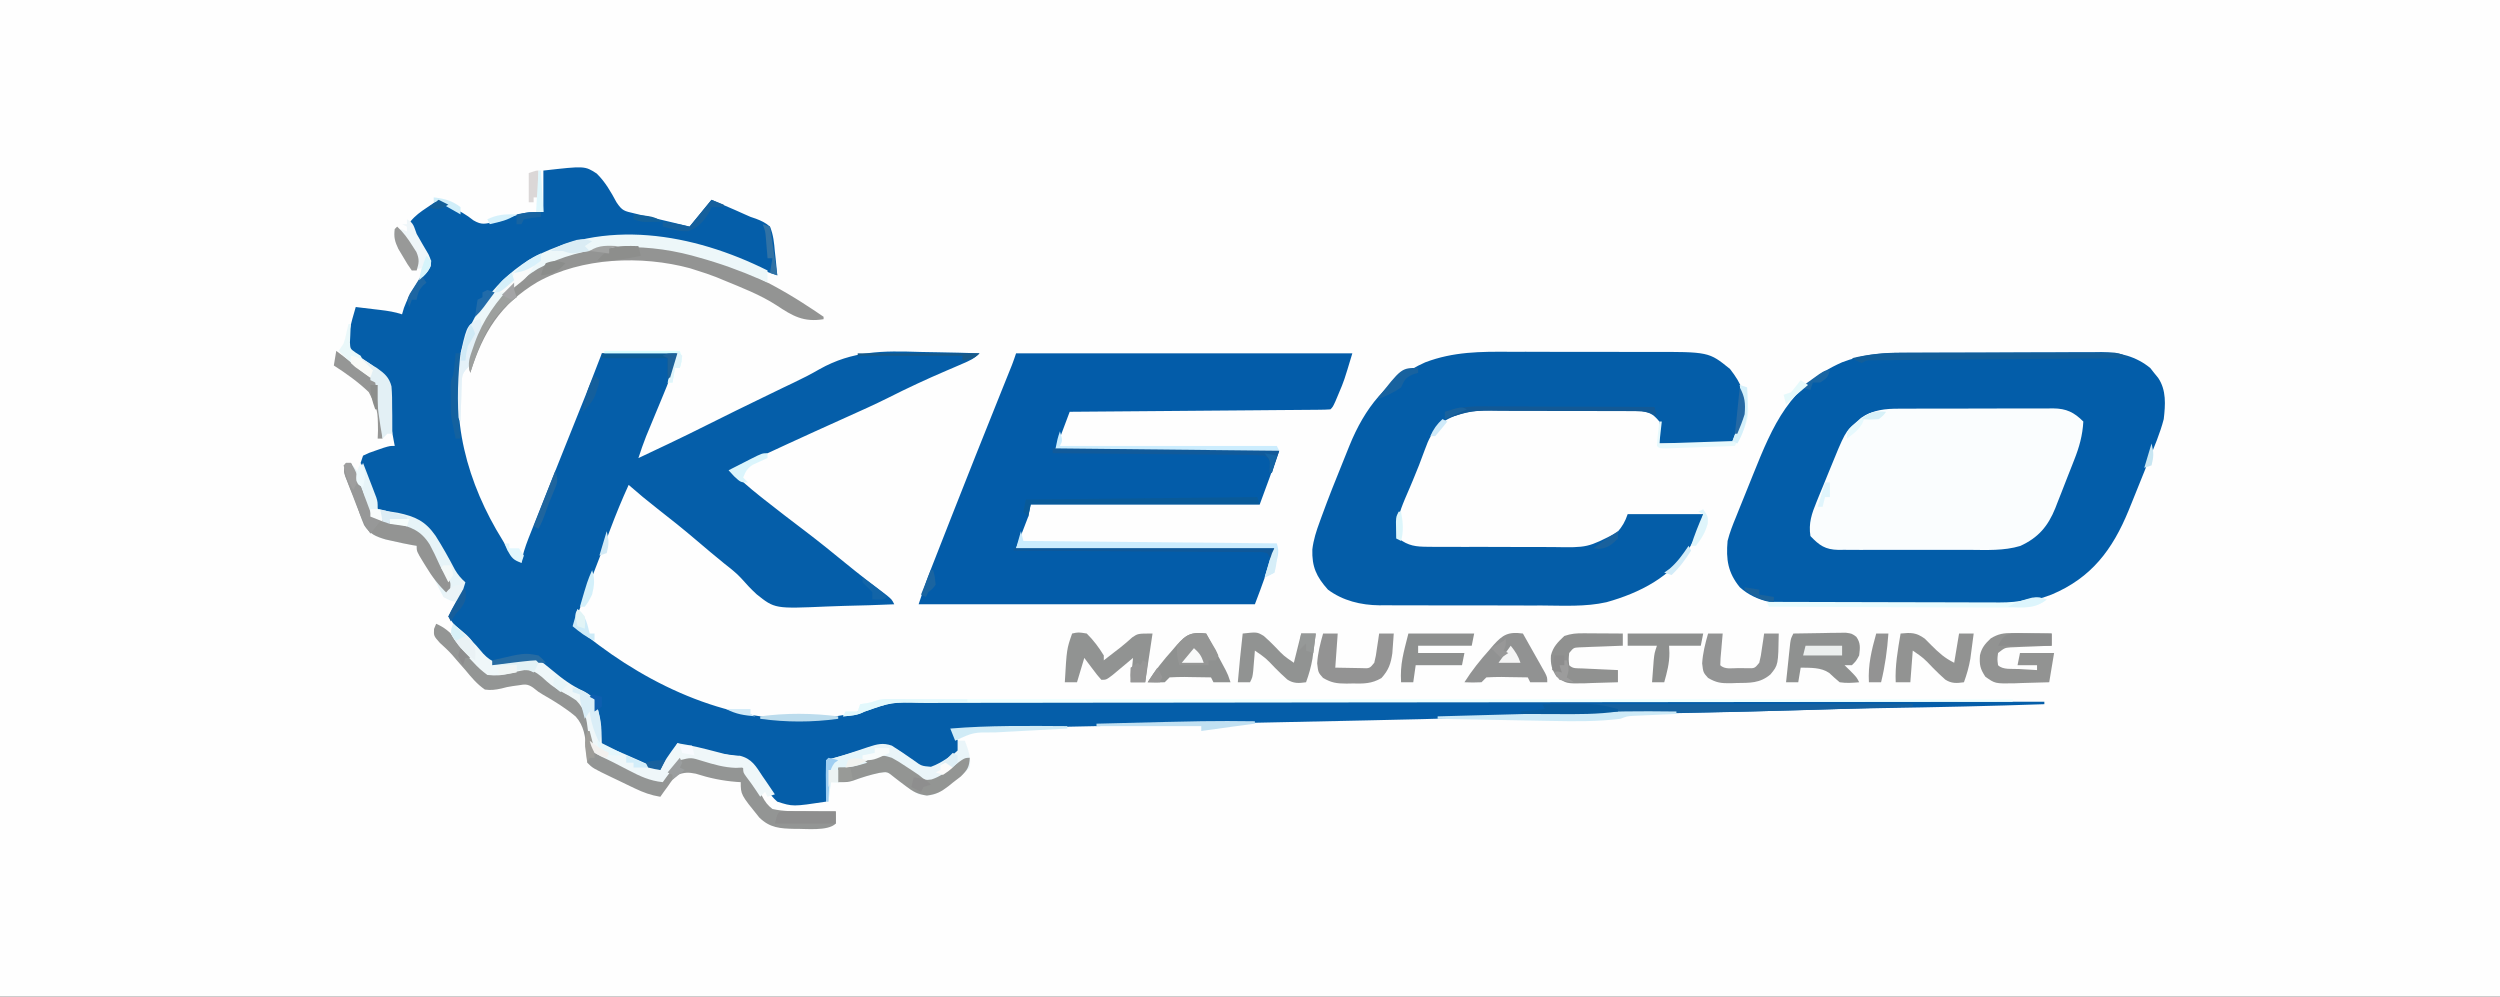 <?xml version="1.0" encoding="UTF-8"?>
<svg version="1.1" xmlns="http://www.w3.org/2000/svg" width="1026" height="409">
<rect width="100%" height="100%" fill="#333333" stroke="none"/>
<path d="M0 0 C338.58 0 677.16 0 1026 0 C1026 134.97 1026 269.94 1026 409 C687.42 409 348.84 409 0 409 C0 274.03 0 139.06 0 0 Z " fill="#FEFEFE" transform="translate(0,0)"/>
<path d="M0 0 C17.014 -1.933 17.014 -1.933 21.896 1.228 C25.384 4.657 27.706 8.715 30 13 C32.396 16.594 33.236 16.608 37.305 17.57 C38.892 17.955 38.892 17.955 40.512 18.348 C41.622 18.604 42.731 18.861 43.875 19.125 C44.977 19.389 46.079 19.654 47.215 19.926 C49.267 20.417 51.32 20.903 53.375 21.383 C55.588 21.903 57.795 22.449 60 23 C64.455 17.555 64.455 17.555 69 12 C71.501 13.081 74.001 14.164 76.5 15.25 C77.196 15.55 77.892 15.851 78.609 16.16 C80.028 16.778 81.441 17.409 82.848 18.054 C84.991 19.033 84.991 19.033 87.246 19.767 C89.518 20.636 91.161 21.401 93 23 C94.39 26.353 94.703 29.653 95 33.25 C95.16 34.654 95.16 34.654 95.324 36.086 C95.583 38.389 95.807 40.691 96 43 C91.672 41.629 87.58 39.978 83.438 38.125 C76.76 35.214 70.034 32.918 63 31 C62.029 30.7 61.059 30.399 60.059 30.09 C38.497 24.288 14.814 26.669 -4.777 37.094 C-18.925 45.462 -28.638 58.295 -32.75 74.25 C-38.996 101.12 -31.102 128.626 -16.777 151.637 C-13.639 157.092 -13.639 157.092 -9 161 C-8.896 160.335 -8.792 159.67 -8.685 158.984 C-7.829 155.255 -6.463 151.795 -5.043 148.254 C-4.744 147.498 -4.445 146.743 -4.136 145.965 C-3.157 143.496 -2.173 141.029 -1.188 138.562 C-0.508 136.851 0.172 135.14 0.851 133.428 C2.894 128.283 4.946 123.141 7 118 C7.304 117.239 7.608 116.478 7.921 115.694 C10.295 109.755 12.668 103.817 15.054 97.883 C15.503 96.765 15.952 95.648 16.414 94.496 C16.795 93.549 17.176 92.602 17.569 91.627 C19.75 86.099 21.867 80.546 24 75 C34.23 75 44.46 75 55 75 C51.627 86.242 51.627 86.242 49.371 91.672 C48.893 92.831 48.416 93.99 47.924 95.184 C47.433 96.361 46.943 97.537 46.438 98.75 C45.455 101.119 44.475 103.489 43.496 105.859 C43.065 106.895 42.634 107.932 42.189 108.999 C41.012 111.969 39.981 114.96 39 118 C42.168 116.503 45.334 115.002 48.5 113.5 C49.801 112.885 49.801 112.885 51.129 112.258 C56.685 109.62 62.202 106.911 67.699 104.152 C75.191 100.392 82.717 96.707 90.262 93.055 C92.985 91.737 95.706 90.416 98.426 89.093 C99.808 88.426 101.194 87.766 102.582 87.112 C106.258 85.376 109.82 83.553 113.337 81.511 C126.965 73.884 139.345 73.922 154.688 74.438 C157.058 74.483 159.428 74.524 161.799 74.561 C167.534 74.658 173.267 74.808 179 75 C176.712 77.288 174.799 78.083 171.828 79.355 C170.77 79.814 169.711 80.272 168.621 80.744 C167.509 81.22 166.396 81.697 165.25 82.188 C157.237 85.622 149.4 89.266 141.621 93.203 C135.97 96.035 130.199 98.606 124.435 101.198 C120.859 102.807 117.287 104.425 113.715 106.043 C112.992 106.37 112.27 106.697 111.525 107.034 C103.975 110.456 96.453 113.94 88.938 117.438 C88.325 117.722 87.713 118.007 87.081 118.301 C83.72 119.866 80.36 121.432 77 123 C80.693 126.832 84.577 130.203 88.75 133.5 C89.4 134.017 90.05 134.534 90.719 135.067 C96.283 139.475 101.928 143.773 107.582 148.066 C113.226 152.367 118.743 156.809 124.229 161.312 C129.592 165.704 135.075 169.916 140.621 174.074 C143 176 143 176 144 178 C137.137 178.307 130.275 178.516 123.407 178.659 C121.077 178.719 118.747 178.801 116.418 178.905 C94.984 179.843 94.984 179.843 87.498 173.876 C85.311 171.85 83.294 169.735 81.344 167.481 C79.265 165.19 76.868 163.34 74.438 161.438 C70.472 158.22 66.57 154.94 62.688 151.625 C57.51 147.211 52.209 142.977 46.84 138.798 C42.789 135.64 38.854 132.395 35 129 C32.229 135.069 29.715 141.191 27.375 147.438 C26.685 149.266 25.995 151.094 25.305 152.922 C24.938 153.892 24.572 154.862 24.194 155.861 C22.896 159.273 21.579 162.676 20.258 166.078 C19.8 167.26 19.342 168.441 18.87 169.658 C17.966 171.988 17.059 174.317 16.15 176.644 C15.739 177.704 15.329 178.764 14.906 179.855 C14.354 181.273 14.354 181.273 13.791 182.719 C12.891 184.913 12.891 184.913 13 187 C15.279 189.228 17.899 191.078 20.438 193 C21.202 193.58 21.966 194.16 22.753 194.758 C50.022 215.087 84.27 229.067 118.75 224.188 C128.071 222.693 128.071 222.693 136.636 218.967 C140.031 217.578 143.332 217.729 146.942 217.754 C147.752 217.752 148.562 217.749 149.396 217.747 C152.127 217.742 154.858 217.751 157.59 217.759 C159.561 217.759 161.532 217.757 163.503 217.754 C168.932 217.75 174.362 217.758 179.791 217.768 C185.641 217.776 191.491 217.774 197.341 217.772 C207.481 217.771 217.621 217.777 227.761 217.789 C242.422 217.805 257.083 217.81 271.744 217.813 C295.529 217.817 319.313 217.83 343.098 217.849 C366.207 217.867 389.315 217.882 412.423 217.89 C413.135 217.89 413.848 217.891 414.581 217.891 C421.733 217.894 428.884 217.896 436.036 217.899 C450.605 217.904 465.173 217.909 479.742 217.915 C480.412 217.916 481.082 217.916 481.772 217.916 C526.515 217.935 571.257 217.966 616 218 C616 218.33 616 218.66 616 219 C593.786 219.776 571.57 220.247 549.345 220.607 C537.674 220.802 526.01 221.08 514.344 221.469 C500.836 221.914 487.328 222.228 473.816 222.5 C472.796 222.521 471.775 222.541 470.723 222.562 C463.336 222.711 455.949 222.856 448.562 223 C441.157 223.145 433.752 223.291 426.347 223.44 C423.467 223.497 420.587 223.552 417.707 223.607 C406.49 223.829 395.277 224.136 384.064 224.486 C368.311 224.978 352.557 225.348 336.8 225.674 C333.099 225.751 329.399 225.83 325.698 225.909 C318.699 226.058 311.7 226.205 304.701 226.352 C296.112 226.532 287.523 226.713 278.934 226.895 C278.171 226.911 277.407 226.927 276.621 226.943 C264.039 227.209 251.457 227.477 238.875 227.746 C232.582 227.881 226.29 228.015 219.997 228.146 C214.923 228.252 209.849 228.361 204.775 228.473 C203.029 228.511 201.283 228.548 199.537 228.583 C189.001 228.798 178.512 229.258 168 230 C168.516 230.928 169.031 231.856 169.562 232.812 C171 236 171 236 170 239 C167.855 240.859 167.855 240.859 165.188 242.75 C164.315 243.384 163.442 244.018 162.543 244.672 C160 246 160 246 158.044 245.714 C154.085 244.331 150.694 241.509 147.309 239.062 C144.382 237.069 142.547 235.982 138.961 236.102 C137.984 236.398 137.007 236.695 136 237 C134.938 237.309 133.876 237.619 132.781 237.938 C131.698 238.288 130.616 238.639 129.5 239 C125.24 240.38 121.472 241.255 117 242 C116.67 247.61 116.34 253.22 116 259 C102.392 261.057 102.392 261.057 96 259 C92.57 256.024 90.608 252.186 88.376 248.287 C85.318 243.101 85.318 243.101 80.176 240.344 C76.809 239.668 73.416 239.424 69.993 239.21 C66.665 238.859 63.682 237.844 60.5 236.812 C58.907 236.296 58.907 236.296 57.281 235.77 C56.528 235.516 55.776 235.262 55 235 C54.724 235.583 54.448 236.165 54.164 236.766 C53.043 238.917 51.804 240.794 50.375 242.75 C49.929 243.364 49.483 243.977 49.023 244.609 C48.686 245.068 48.348 245.527 48 246 C39.67 244.491 30.714 241.257 24 236 C21.136 231.81 20.982 226.951 21 222 C20.994 221.036 20.987 220.072 20.98 219.078 C20.987 218.392 20.993 217.707 21 217 C20.308 216.759 19.616 216.518 18.902 216.27 C15.499 214.781 12.58 212.823 9.562 210.688 C9.015 210.309 8.468 209.931 7.904 209.541 C5.074 207.561 2.453 205.521 -0.105 203.199 C-2.732 200.82 -2.732 200.82 -5.492 200.695 C-6.279 200.837 -7.065 200.979 -7.875 201.125 C-8.737 201.249 -9.6 201.373 -10.488 201.5 C-12.95 201.95 -12.95 201.95 -15.105 202.625 C-17.062 203.125 -17.062 203.125 -21 203 C-24.491 200.424 -27.196 197.292 -30 194 C-30.678 193.248 -31.356 192.497 -32.055 191.723 C-34.589 188.9 -36.893 186.161 -39 183 C-38.544 182.18 -38.087 181.36 -37.617 180.516 C-37.042 179.438 -36.467 178.36 -35.875 177.25 C-35.295 176.183 -34.715 175.115 -34.117 174.016 C-32.681 171.172 -32.681 171.172 -33.772 169.06 C-34.987 167.021 -36.228 165.015 -37.531 163.031 C-38.012 162.295 -38.493 161.559 -38.988 160.801 C-39.487 160.042 -39.986 159.282 -40.5 158.5 C-41.492 156.991 -42.481 155.481 -43.469 153.969 C-44.125 152.97 -44.125 152.97 -44.795 151.951 C-46 150 -46 150 -46.888 147.83 C-47.852 145.834 -47.852 145.834 -49.952 145.205 C-50.735 145.053 -51.518 144.902 -52.324 144.746 C-66.102 141.463 -66.102 141.463 -69.642 136.87 C-72.337 131.693 -74.375 125.827 -75 120 C-74.67 119.01 -74.34 118.02 -74 117 C-71.566 115.832 -71.566 115.832 -68.562 114.812 C-67.574 114.468 -66.585 114.124 -65.566 113.77 C-63 113 -63 113 -61 113 C-61.133 112.308 -61.266 111.616 -61.402 110.902 C-61.579 109.924 -61.756 108.946 -61.938 107.938 C-62.135 106.846 -62.332 105.754 -62.535 104.629 C-63 101 -63 101 -62.934 97.215 C-62.638 90.472 -62.638 90.472 -65.152 84.409 C-69.029 80.42 -73.67 77.429 -78.395 74.531 C-80 73 -80 73 -80.242 70.766 C-80.121 69.935 -80 69.105 -79.875 68.25 C-79.769 67.43 -79.664 66.61 -79.555 65.766 C-78.889 62.449 -77.966 59.241 -77 56 C-74.395 56.309 -71.791 56.622 -69.188 56.938 C-68.45 57.025 -67.712 57.112 -66.951 57.201 C-63.833 57.582 -60.989 58.004 -58 59 C-57.742 58.129 -57.484 57.257 -57.219 56.359 C-55.984 52.956 -54.473 50.276 -52.5 47.25 C-51.892 46.306 -51.283 45.363 -50.656 44.391 C-49 42 -49 42 -47 40 C-47.356 34.464 -50.765 30.358 -53.699 25.84 C-55 23 -55 23 -54.527 20.863 C-52.571 18.476 -50.441 16.961 -47.875 15.25 C-46.965 14.636 -46.055 14.023 -45.117 13.391 C-44.419 12.932 -43.72 12.473 -43 12 C-32.15 17.792 -32.15 17.792 -28.688 20.438 C-25.193 22.469 -23.896 21.866 -20 21 C-16.462 19.999 -12.952 18.923 -9.438 17.84 C-6 17 -6 17 0 17 C0 11.39 0 5.78 0 0 Z " fill="#055EA9" transform="translate(223,70)"/>
<path d="M0 0 C0.96 -0.007 1.92 -0.013 2.91 -0.02 C6.075 -0.04 9.241 -0.051 12.407 -0.061 C14.035 -0.067 14.035 -0.067 15.696 -0.074 C21.439 -0.094 27.182 -0.109 32.926 -0.118 C38.841 -0.129 44.757 -0.164 50.672 -0.203 C55.236 -0.23 59.8 -0.238 64.365 -0.241 C66.544 -0.246 68.724 -0.258 70.904 -0.276 C73.963 -0.301 77.02 -0.3 80.078 -0.293 C81.413 -0.312 81.413 -0.312 82.774 -0.332 C90.132 -0.271 97.003 1.465 102.771 6.212 C103.295 6.881 103.82 7.55 104.36 8.24 C104.908 8.911 105.456 9.583 106.021 10.275 C109.426 15.346 108.972 21.342 108.298 27.177 C106.792 33.026 104.385 38.596 102.11 44.177 C101.525 45.658 100.941 47.14 100.358 48.622 C98.703 52.82 97.006 57 95.298 61.177 C94.822 62.348 94.346 63.52 93.855 64.727 C87.288 80.723 78.655 92.299 62.298 99.177 C50.328 103.8 38.93 103.733 26.282 103.638 C24.174 103.636 22.065 103.635 19.957 103.635 C15.563 103.632 11.169 103.616 6.775 103.589 C1.165 103.555 -4.445 103.547 -10.056 103.549 C-14.4 103.548 -18.745 103.537 -23.089 103.523 C-25.157 103.516 -27.226 103.512 -29.294 103.511 C-32.188 103.506 -35.082 103.489 -37.977 103.468 C-38.816 103.468 -39.656 103.469 -40.521 103.47 C-49.516 103.375 -58.791 102.46 -65.702 96.177 C-70.595 90.154 -71.375 84.768 -70.702 77.177 C-69.832 73.723 -68.557 70.503 -67.194 67.216 C-66.831 66.304 -66.468 65.392 -66.094 64.453 C-65.327 62.535 -64.552 60.621 -63.769 58.71 C-62.586 55.823 -61.427 52.927 -60.272 50.029 C-52.026 29.462 -45.152 13.299 -23.632 3.825 C-15.703 0.822 -8.417 0.025 0 0 Z " fill="#035DA9" transform="translate(779.702,144.823)"/>
<path d="M0 0 C45.54 0 91.08 0 138 0 C134.606 11.314 134.606 11.314 132.375 16.562 C131.737 18.08 131.737 18.08 131.086 19.629 C130 22 130 22 129 23 C127.609 23.108 126.213 23.147 124.818 23.158 C123.465 23.173 123.465 23.173 122.085 23.188 C121.088 23.194 120.091 23.199 119.064 23.205 C118.02 23.215 116.977 23.225 115.901 23.235 C112.433 23.267 108.965 23.292 105.496 23.316 C103.099 23.337 100.701 23.358 98.303 23.379 C91.979 23.435 85.655 23.484 79.33 23.532 C72.882 23.582 66.434 23.638 59.986 23.693 C47.324 23.801 34.662 23.902 22 24 C20.02 29.28 18.04 34.56 16 40 C46.36 40 76.72 40 108 40 C105.376 47.349 102.74 54.694 100 62 C68.98 62 37.96 62 6 62 C5.67 63.65 5.34 65.3 5 67 C3.35 71.29 1.7 75.58 0 80 C34.98 80 69.96 80 106 80 C103.668 87.775 100.914 95.424 98 103 C52.46 103 6.92 103 -40 103 C-36.624 92.873 -36.624 92.873 -35.293 89.47 C-34.99 88.693 -34.687 87.916 -34.375 87.116 C-33.894 85.891 -33.894 85.891 -33.402 84.641 C-33.056 83.753 -32.709 82.866 -32.351 81.952 C-31.216 79.05 -30.077 76.15 -28.938 73.25 C-28.143 71.224 -27.349 69.197 -26.555 67.171 C-19.972 50.394 -13.294 33.656 -6.576 16.933 C-6.208 16.017 -5.841 15.101 -5.462 14.157 C-4.775 12.446 -4.087 10.736 -3.398 9.026 C-3.095 8.272 -2.792 7.518 -2.48 6.741 C-2.217 6.087 -1.954 5.433 -1.682 4.76 C-1.074 3.191 -0.532 1.596 0 0 Z " fill="#035CA9" transform="translate(417,145)"/>
<path d="M0 0 C2.172 -0.001 4.344 -0.003 6.515 -0.007 C11.041 -0.01 15.565 0.004 20.09 0.032 C25.866 0.066 31.64 0.06 37.415 0.041 C41.89 0.031 46.365 0.04 50.84 0.055 C52.969 0.06 55.098 0.059 57.227 0.053 C81.579 0.008 81.579 0.008 90.266 7.066 C95.031 13.172 96.998 17.818 96.266 25.629 C93.791 31.569 93.791 31.569 91.266 37.629 C81.366 37.629 71.466 37.629 61.266 37.629 C61.266 34.659 61.266 31.689 61.266 28.629 C58.64 25.38 56.995 24.74 52.884 24.114 C51.593 24.108 50.302 24.102 48.972 24.095 C48.256 24.087 47.54 24.078 46.802 24.069 C44.442 24.047 42.083 24.053 39.723 24.062 C38.072 24.057 36.422 24.051 34.771 24.044 C31.312 24.033 27.853 24.038 24.394 24.052 C19.984 24.07 15.575 24.046 11.164 24.011 C7.754 23.989 4.344 23.99 0.933 23.999 C-0.691 24 -2.316 23.993 -3.94 23.978 C-13.066 23.908 -21.015 24.079 -28.734 29.629 C-31.964 32.833 -33.467 35.939 -34.984 40.191 C-36.508 44.38 -38.087 48.508 -39.832 52.609 C-40.197 53.479 -40.562 54.349 -40.938 55.246 C-41.662 56.964 -42.396 58.677 -43.144 60.385 C-45.231 65.411 -47.481 71.205 -45.734 76.629 C-41.707 79.696 -38.615 80.011 -33.624 80.033 C-32.928 80.04 -32.231 80.047 -31.513 80.054 C-29.218 80.072 -26.924 80.068 -24.629 80.062 C-23.023 80.067 -21.418 80.072 -19.812 80.078 C-16.447 80.087 -13.082 80.085 -9.718 80.075 C-5.428 80.064 -1.14 80.084 3.149 80.113 C6.467 80.131 9.785 80.131 13.102 80.125 C14.682 80.125 16.262 80.131 17.842 80.144 C31.819 80.387 31.819 80.387 43.935 74.146 C46.037 71.763 47.26 69.645 48.266 66.629 C58.496 66.629 68.726 66.629 79.266 66.629 C78.398 70.966 77.537 73.373 75.453 77.129 C74.952 78.047 74.45 78.965 73.934 79.91 C66.314 92.331 53.236 98.949 39.597 102.767 C30.995 104.712 21.98 104.178 13.215 104.125 C11.104 104.125 8.993 104.127 6.883 104.129 C2.484 104.131 -1.914 104.118 -6.312 104.095 C-11.931 104.067 -17.55 104.07 -23.17 104.083 C-27.519 104.09 -31.867 104.082 -36.216 104.069 C-38.288 104.065 -40.36 104.064 -42.432 104.068 C-45.329 104.071 -48.225 104.055 -51.122 104.033 C-52.387 104.04 -52.387 104.04 -53.678 104.047 C-61.212 103.953 -68.596 102.189 -74.734 97.629 C-79.502 92.316 -81.359 88.233 -81.152 81.117 C-80.673 77.12 -79.527 73.583 -78.141 69.832 C-77.874 69.095 -77.607 68.359 -77.333 67.6 C-74.589 60.091 -71.662 52.656 -68.63 45.26 C-67.724 43.04 -66.835 40.814 -65.945 38.588 C-59.644 23.041 -50.476 11.312 -34.825 4.331 C-23.252 -0.064 -12.267 -0.086 0 0 Z " fill="#045DA8" transform="translate(619.734,144.371)"/>
<path d="M0 0 C0.734 -0.005 1.468 -0.01 2.225 -0.015 C4.635 -0.029 7.046 -0.028 9.457 -0.026 C11.14 -0.03 12.824 -0.034 14.507 -0.039 C18.028 -0.047 21.549 -0.046 25.07 -0.041 C29.578 -0.035 34.086 -0.052 38.594 -0.075 C42.068 -0.09 45.541 -0.091 49.015 -0.088 C50.677 -0.088 52.339 -0.094 54.001 -0.104 C56.325 -0.116 58.649 -0.109 60.973 -0.098 C61.656 -0.105 62.339 -0.113 63.043 -0.121 C68.488 -0.061 71.618 1.471 75.422 5.275 C75.104 10.984 73.759 15.782 71.656 21.064 C71.381 21.771 71.105 22.478 70.822 23.206 C70.241 24.688 69.656 26.169 69.067 27.648 C68.173 29.895 67.303 32.151 66.433 34.407 C65.863 35.856 65.291 37.304 64.719 38.751 C64.463 39.417 64.208 40.083 63.945 40.769 C60.886 48.33 56.927 52.937 49.559 56.328 C42.832 58.358 35.776 57.988 28.812 57.939 C27.115 57.942 25.417 57.947 23.719 57.953 C20.179 57.961 16.639 57.95 13.099 57.927 C8.57 57.898 4.043 57.915 -0.485 57.944 C-3.984 57.962 -7.482 57.957 -10.98 57.944 C-12.65 57.94 -14.32 57.944 -15.99 57.956 C-18.323 57.969 -20.654 57.949 -22.988 57.922 C-23.67 57.932 -24.353 57.942 -25.056 57.952 C-30.555 57.831 -32.907 56.106 -36.578 52.275 C-37.41 47.008 -36.048 43.101 -34.059 38.24 C-33.8 37.598 -33.54 36.956 -33.273 36.295 C-32.449 34.262 -31.607 32.238 -30.766 30.212 C-30.212 28.85 -29.659 27.487 -29.108 26.124 C-22.306 9.429 -22.306 9.429 -17.766 5.525 C-17.12 4.952 -16.474 4.38 -15.809 3.79 C-10.875 0.438 -5.818 -0.021 0 0 Z " fill="#FAFDFE" transform="translate(779.578,167.725)"/>
<path d="M0 0 C3.342 1.439 5.394 3.217 7.855 5.879 C8.56 6.635 9.264 7.391 9.99 8.17 C10.715 8.959 11.44 9.749 12.188 10.562 C12.924 11.356 13.661 12.149 14.42 12.967 C15.776 14.428 17.13 15.891 18.481 17.358 C20.553 19.855 20.553 19.855 23.875 20.188 C26.324 20.212 28.108 19.965 30.453 19.199 C33.532 18.25 35.769 17.792 39 18 C43.297 20.466 46.798 23.495 50.488 26.772 C52.527 28.428 54.775 29.473 57.125 30.625 C60.484 32.73 60.962 33.867 62.074 37.781 C62.485 39.942 62.807 42.077 63.042 44.264 C63.385 47.359 63.751 49.632 65.512 52.234 C69.104 54.784 72.95 56.424 77 58.125 C78.604 58.814 80.209 59.505 81.812 60.195 C82.52 60.495 83.228 60.794 83.957 61.102 C85.373 61.724 86.766 62.401 88.136 63.118 C89.961 64.159 89.961 64.159 92.016 63.91 C94.775 62.645 95.968 60.871 97.75 58.438 C98.364 57.611 98.977 56.785 99.609 55.934 C100.068 55.296 100.527 54.657 101 54 C103.271 54.454 105.539 54.914 107.805 55.395 C110.108 55.831 112.43 56.171 114.758 56.449 C124.763 57.851 124.763 57.851 128.34 61.172 C130.469 64.246 132.307 67.431 133.82 70.856 C135.021 73.092 135.986 74.434 138 76 C142.435 77.017 146.779 76.979 151.312 76.938 C152.53 76.954 153.748 76.97 155.002 76.986 C158.002 77.022 161 77.025 164 77 C164.043 78.666 164.041 80.334 164 82 C160.759 85.241 151.418 84.041 147.094 84.169 C141.164 84.036 136.961 83.78 132.605 79.504 C125 70.099 125 70.099 125 65 C124.406 64.963 123.811 64.925 123.199 64.887 C117.361 64.424 112.119 63.319 106.543 61.523 C103.556 60.909 101.872 60.964 99 62 C96.903 64.042 96.903 64.042 95.188 66.562 C94.583 67.389 93.978 68.215 93.355 69.066 C92.908 69.704 92.461 70.343 92 71 C88.168 70.383 85.047 69.241 81.551 67.566 C80.032 66.84 80.032 66.84 78.482 66.1 C77.436 65.592 76.39 65.085 75.312 64.562 C74.255 64.059 73.197 63.556 72.107 63.037 C64.263 59.263 64.263 59.263 62 57 C61.864 55.13 61.731 53.259 61.621 51.387 C61.215 46.39 60.725 41.912 57.263 38.074 C53.112 34.59 48.561 31.776 43.859 29.1 C42 28 42 28 39.727 26.164 C37.497 24.661 36.432 24.811 33.812 25.25 C33.026 25.357 32.24 25.464 31.43 25.574 C29.008 25.968 29.008 25.968 26.695 26.582 C24.272 27.098 22.459 27.351 20 27 C16.781 24.794 14.463 22.003 12 19 C10.794 17.623 9.586 16.248 8.375 14.875 C7.816 14.216 7.256 13.558 6.68 12.879 C5.047 11.052 3.318 9.451 1.5 7.812 C-1 5 -1 5 -0.875 2.125 C-0.586 1.424 -0.297 0.723 0 0 Z " fill="#939594" transform="translate(179,256)"/>
<path d="M0 0 C0.588 0.38 1.177 0.759 1.783 1.15 C3.206 2.074 4.606 3.033 6 4 C6 4.33 6 4.66 6 5 C-2.144 6.324 -6.625 3.75 -13.305 -0.703 C-20.032 -5.06 -27.616 -7.951 -35 -11 C-36.535 -11.636 -36.535 -11.636 -38.102 -12.285 C-40.712 -13.298 -43.323 -14.179 -46 -15 C-46.922 -15.298 -47.843 -15.596 -48.793 -15.902 C-68.733 -21.277 -93.222 -20.388 -111.438 -10.25 C-126.664 -1.147 -133.762 10.413 -139 27 C-140.295 23.116 -139.215 20.652 -137.938 16.938 C-137.708 16.266 -137.478 15.594 -137.241 14.902 C-132.116 0.506 -123.235 -9.51 -110 -17 C-109.367 -17.389 -108.734 -17.779 -108.082 -18.18 C-74.454 -37.332 -29.096 -19.364 0 0 Z " fill="#939493" transform="translate(332,126)"/>
<path d="M0 0 C4.629 3.778 8.557 7.626 12.324 12.266 C14.182 14.188 15.461 15.154 18 16 C20.672 15.81 20.672 15.81 23.438 15.125 C30.782 13.511 30.782 13.511 34 14 C36.386 15.637 38.502 17.255 40.688 19.125 C44.882 22.638 48.673 25.464 53.688 27.75 C57.189 29.693 57.893 30.702 59.277 34.555 C60.469 39.677 61 44.742 61 50 C61.797 50.245 62.593 50.49 63.414 50.742 C67.852 52.299 72.091 54.191 76.375 56.125 C77.206 56.498 78.038 56.87 78.895 57.254 C80.931 58.167 82.966 59.082 85 60 C85.303 59.38 85.607 58.759 85.919 58.12 C87 56 88.223 54.169 89.625 52.25 C90.294 51.33 90.294 51.33 90.977 50.391 C91.314 49.932 91.652 49.473 92 49 C97.431 49.813 102.687 51.146 107.99 52.539 C108.662 52.712 109.335 52.885 110.027 53.062 C110.692 53.236 111.357 53.409 112.042 53.588 C114.26 54.111 114.26 54.111 117.633 54.152 C122.595 55.402 124.212 58.427 126.938 62.562 C127.431 63.273 127.924 63.984 128.432 64.717 C129.64 66.465 130.823 68.231 132 70 C131.01 70.33 130.02 70.66 129 71 C128.67 70.34 128.34 69.68 128 69 C127.34 69.66 126.68 70.32 126 71 C125.402 70.093 124.804 69.185 124.188 68.25 C122.929 66.38 121.634 64.53 120.25 62.75 C119 61 119 61 119 59 C118.004 59.043 117.007 59.085 115.98 59.129 C111.136 58.972 106.926 57.738 102.342 56.334 C97.601 54.842 97.601 54.842 93 56 C91.005 58.065 91.005 58.065 89.25 60.562 C88.636 61.389 88.023 62.215 87.391 63.066 C86.932 63.704 86.473 64.343 86 65 C80.655 64.449 76.679 62.579 72 60.125 C71.314 59.773 70.628 59.421 69.922 59.059 C68.575 58.367 67.232 57.671 65.891 56.97 C64.157 56.08 62.392 55.252 60.625 54.43 C58 53 58 53 56 50 C55.774 48.153 55.552 46.305 55.369 44.453 C54.771 39.202 54.252 35.272 50.453 31.414 C47.394 29.393 47.394 29.393 44.121 27.691 C41.066 26.036 38.956 24.239 36.438 21.875 C33.806 19.759 32.653 18.997 29.246 19.012 C26.4 19.512 26.4 19.512 23.773 20.316 C20.281 21.177 17.587 21.418 14 21 C11.743 19.32 10.154 17.92 8.312 15.875 C7.401 14.924 6.49 13.972 5.551 12.992 C3.069 10.082 0.862 7.344 -1 4 C-0.75 1.625 -0.75 1.625 0 0 Z " fill="#EFF7F9" transform="translate(186,256)"/>
<path d="M0 0 C0 1.65 0 3.3 0 5 C-1.458 4.346 -1.458 4.346 -2.945 3.68 C-11.267 0.049 -19.619 -2.96 -28.375 -5.375 C-29.265 -5.625 -30.154 -5.875 -31.071 -6.133 C-51.83 -11.658 -75.133 -11.033 -94.25 -0.695 C-108.533 8.11 -117.311 20.574 -121.262 36.941 C-122 39 -122 39 -123.514 40.337 C-125.453 42.506 -125.42 43.789 -125.512 46.668 C-125.565 48.007 -125.565 48.007 -125.619 49.373 C-125.642 50.302 -125.664 51.231 -125.688 52.188 C-125.722 53.128 -125.756 54.068 -125.791 55.037 C-125.873 57.358 -125.943 59.678 -126 62 C-130.528 55.208 -128.172 44.895 -126.75 37.25 C-122.791 19.695 -113.565 5.651 -98.312 -4.125 C-67.446 -21.885 -30.414 -15.207 0 0 Z " fill="#EDF7F9" transform="translate(315,111)"/>
<path d="M0 0 C0.99 0 1.98 0 3 0 C4.413 3.798 5.571 6.947 5 11 C2.953 13.133 2.953 13.133 0.25 15.125 C-0.632 15.788 -1.513 16.45 -2.422 17.133 C-3.273 17.749 -4.123 18.365 -5 19 C-6.056 19.843 -6.056 19.843 -7.133 20.703 C-10.291 22.896 -12.232 22.608 -16 22 C-19.546 19.93 -22.755 17.508 -26 15 C-28.834 12.675 -28.834 12.675 -32.125 13.188 C-35.102 13.812 -37.662 14.546 -40.5 15.562 C-44.545 16.992 -47.734 17.272 -52 17 C-52.33 19.64 -52.66 22.28 -53 25 C-53.33 25 -53.66 25 -54 25 C-54 19.39 -54 13.78 -54 8 C-51.69 7.34 -49.38 6.68 -47 6 C-45.649 5.569 -44.301 5.129 -42.957 4.676 C-42.276 4.452 -41.594 4.228 -40.893 3.998 C-39.492 3.536 -38.093 3.067 -36.697 2.592 C-33.022 1.399 -30.66 0.725 -27 2 C-23.988 3.911 -21.05 5.887 -18.133 7.938 C-14.834 10.368 -14.834 10.368 -10.94 10.694 C-8.476 9.813 -6.449 8.607 -4.25 7.188 C-3.051 6.435 -3.051 6.435 -1.828 5.668 C-1.225 5.118 -0.622 4.567 0 4 C0 2.68 0 1.36 0 0 Z " fill="#EAF5F9" transform="translate(393,304)"/>
<path d="M0 0 C0.66 0 1.32 0 2 0 C3.625 2 3.625 2 5 4 C5.66 2.68 6.32 1.36 7 0 C8.006 2.602 9.005 5.206 10 7.812 C10.286 8.55 10.572 9.288 10.867 10.049 C11.138 10.761 11.409 11.473 11.688 12.207 C12.065 13.189 12.065 13.189 12.449 14.191 C13 16 13 16 13 19 C15.771 19.567 18.509 20.07 21.312 20.453 C28.427 21.99 32.501 23.781 36.766 29.898 C39.626 34.419 42.234 39.067 44.704 43.811 C45.943 45.904 47.202 47.379 49 49 C47.25 54.75 47.25 54.75 45 57 C42.75 56.5 42.75 56.5 40 55 C39.004 53.174 38.024 51.335 37.18 49.434 C35.276 45.506 32.799 41.953 30.391 38.32 C29 36 29 36 29 34 C28.394 33.902 27.788 33.804 27.164 33.703 C24.42 33.213 21.715 32.628 19 32 C18.104 31.801 17.208 31.603 16.285 31.398 C12.234 30.192 9.743 29.176 7.438 25.527 C6.116 22.392 5.05 19.236 4 16 C3.048 13.643 2.09 11.289 1.125 8.938 C-1.126 3.378 -1.126 3.378 0 0 Z " fill="#E7F4F8" transform="translate(142,190)"/>
<path d="M0 0 C1.117 0.004 1.117 0.004 2.258 0.008 C3.046 0.007 3.833 0.006 4.645 0.004 C7.32 0.002 9.994 0.006 12.668 0.011 C14.591 0.01 16.514 0.009 18.437 0.008 C23.748 0.006 29.059 0.01 34.37 0.015 C40.087 0.019 45.804 0.018 51.521 0.017 C61.436 0.017 71.35 0.02 81.264 0.025 C95.598 0.033 109.933 0.036 124.267 0.037 C147.521 0.039 170.775 0.046 194.029 0.056 C216.624 0.065 239.22 0.072 261.815 0.076 C262.859 0.076 262.859 0.076 263.924 0.076 C270.915 0.078 277.905 0.079 284.895 0.08 C343.549 0.091 402.203 0.108 460.857 0.131 C460.857 0.461 460.857 0.791 460.857 1.131 C459.389 1.132 459.389 1.132 457.892 1.133 C399.923 1.169 341.953 1.225 283.984 1.309 C277.026 1.319 270.067 1.329 263.109 1.339 C262.417 1.339 261.724 1.34 261.011 1.341 C238.569 1.373 216.127 1.391 193.685 1.403 C169.968 1.416 146.252 1.443 122.535 1.486 C108.327 1.511 94.12 1.524 79.912 1.522 C70.173 1.522 60.434 1.537 50.696 1.563 C45.074 1.578 39.453 1.586 33.832 1.577 C28.685 1.569 23.539 1.579 18.392 1.603 C16.531 1.609 14.669 1.608 12.808 1.6 C0.76 1.294 0.76 1.294 -10.435 5.201 C-13.235 6.725 -15.999 6.863 -19.143 7.131 C-18.813 6.471 -18.483 5.811 -18.143 5.131 C-16.493 5.131 -14.843 5.131 -13.143 5.131 C-12.813 4.141 -12.483 3.151 -12.143 2.131 C-11.174 1.987 -10.204 1.842 -9.206 1.694 C-5.721 1.054 -3.744 0.013 0 0 Z " fill="#EEFFFF" transform="translate(365.143,286.869)"/>
<path d="M0 0 C3.937 -0.087 7.874 -0.14 11.812 -0.188 C13.492 -0.225 13.492 -0.225 15.205 -0.264 C16.278 -0.273 17.351 -0.283 18.457 -0.293 C19.942 -0.317 19.942 -0.317 21.456 -0.341 C24 0 24 0 25.823 1.335 C27.662 3.936 27.379 5.904 27 9 C25.688 11.375 25.688 11.375 24 13 C23.01 13 22.02 13 21 13 C21.804 13.784 22.609 14.568 23.438 15.375 C26 18 26 18 27 20 C24.141 20.246 21.807 20.43 19 20 C17.541 18.763 16.083 17.521 14.719 16.18 C11.311 13.84 7.02 14.087 3 14 C2.67 15.98 2.34 17.96 2 20 C0.35 20 -1.3 20 -3 20 C-2.692 17.041 -2.379 14.083 -2.062 11.125 C-1.975 10.283 -1.888 9.441 -1.799 8.574 C-1.712 7.769 -1.625 6.963 -1.535 6.133 C-1.457 5.389 -1.378 4.646 -1.297 3.879 C-1 2 -1 2 0 0 Z " fill="#8F9190" transform="translate(736,260)"/>
<path d="M0 0 C2.562 -0.562 2.562 -0.562 6 0 C8.749 2.716 10.988 5.703 13 9 C13 9.66 13 10.32 13 11 C14.396 9.917 15.792 8.834 17.188 7.75 C18.012 7.114 18.837 6.479 19.688 5.824 C21.407 4.468 23.065 3.034 24.688 1.562 C27 0 27 0 33 0 C31.515 9.9 31.515 9.9 30 20 C28.02 20 26.04 20 24 20 C24.33 16.7 24.66 13.4 25 10 C24.229 10.65 23.458 11.299 22.664 11.969 C21.661 12.804 20.658 13.639 19.625 14.5 C18.627 15.335 17.63 16.171 16.602 17.031 C14 19 14 19 12 19 C10.273 17.031 10.273 17.031 8.375 14.5 C7.743 13.665 7.112 12.829 6.461 11.969 C5.738 10.994 5.738 10.994 5 10 C4.01 13.3 3.02 16.6 2 20 C0.35 20 -1.3 20 -3 20 C-2.221 6.367 -2.221 6.367 0 0 Z " fill="#919392" transform="translate(440,260)"/>
<path d="M0 0 C1.402 0.01 1.402 0.01 2.832 0.02 C4.284 0.045 4.284 0.045 5.766 0.07 C6.749 0.079 7.733 0.088 8.746 0.098 C11.17 0.121 13.592 0.154 16.016 0.195 C16.016 1.845 16.016 3.495 16.016 5.195 C15.176 5.225 15.176 5.225 14.319 5.255 C11.78 5.351 9.242 5.46 6.703 5.57 C5.382 5.617 5.382 5.617 4.033 5.664 C3.186 5.703 2.338 5.741 1.465 5.781 C0.294 5.828 0.294 5.828 -0.9 5.876 C-3.286 6.091 -3.286 6.091 -5.984 8.195 C-6.318 10.737 -6.318 10.737 -5.984 13.195 C-3.988 15.191 -0.167 14.605 2.578 14.758 C3.289 14.801 4 14.844 4.732 14.889 C6.493 14.995 8.254 15.096 10.016 15.195 C10.016 14.535 10.016 13.875 10.016 13.195 C7.376 13.195 4.736 13.195 2.016 13.195 C2.346 11.545 2.676 9.895 3.016 8.195 C7.636 8.195 12.256 8.195 17.016 8.195 C16.356 12.155 15.696 16.115 15.016 20.195 C11.285 20.33 7.56 20.429 3.828 20.508 C2.773 20.55 1.718 20.592 0.631 20.635 C-7.19 20.758 -7.19 20.758 -11.188 17.926 C-13.389 14.581 -13.666 12.993 -13.41 9.125 C-12.727 6.028 -11.256 4.341 -8.984 2.195 C-5.891 0.3 -3.605 -0.044 0 0 Z " fill="#929392" transform="translate(825.984,259.805)"/>
<path d="M0 0 C1.674 2.954 3.338 5.914 5 8.875 C5.477 9.717 5.954 10.559 6.445 11.426 C6.896 12.231 7.348 13.037 7.812 13.867 C8.441 14.983 8.441 14.983 9.082 16.121 C10 18 10 18 10 20 C7.69 20 5.38 20 3 20 C2.67 19.34 2.34 18.68 2 18 C-0.792 17.946 -3.583 17.906 -6.375 17.875 C-7.169 17.858 -7.963 17.841 -8.781 17.824 C-10.855 17.807 -12.929 17.897 -15 18 C-15.66 18.66 -16.32 19.32 -17 20 C-20.625 20.125 -20.625 20.125 -24 20 C-20.941 15.162 -17.512 10.88 -13.688 6.625 C-13.144 5.984 -12.601 5.344 -12.041 4.684 C-8.203 0.433 -5.986 -0.804 0 0 Z " fill="#919292" transform="translate(625,260)"/>
<path d="M0 0 C1.483 2.769 2.961 5.54 4.438 8.312 C4.858 9.098 5.279 9.884 5.713 10.693 C6.116 11.451 6.519 12.208 6.934 12.988 C7.491 14.033 7.491 14.033 8.06 15.099 C9 17 9 17 10 20 C7.69 20 5.38 20 3 20 C2.67 19.34 2.34 18.68 2 18 C-0.792 17.946 -3.583 17.906 -6.375 17.875 C-7.169 17.858 -7.963 17.841 -8.781 17.824 C-10.855 17.807 -12.929 17.897 -15 18 C-15.66 18.66 -16.32 19.32 -17 20 C-20.625 20.125 -20.625 20.125 -24 20 C-20.941 15.162 -17.512 10.88 -13.688 6.625 C-13.144 5.984 -12.601 5.344 -12.041 4.684 C-8.203 0.433 -5.986 -0.804 0 0 Z " fill="#8F9190" transform="translate(495,260)"/>
<path d="M0 0 C4.32 -0.419 6.363 -0.458 9.949 2.117 C10.853 3.027 11.756 3.937 12.688 4.875 C15.843 8.008 17.983 9.992 22 12 C22.66 8.04 23.32 4.08 24 0 C25.98 0 27.96 0 30 0 C29.716 2.209 29.422 4.417 29.125 6.625 C28.963 7.855 28.8 9.085 28.633 10.352 C28.045 13.74 27.18 16.777 26 20 C23.048 20.425 20.874 20.576 18.318 18.891 C16.561 17.339 14.897 15.731 13.25 14.062 C9.464 10.077 9.464 10.077 5 7 C4.67 11.29 4.34 15.58 4 20 C2.02 20 0.04 20 -2 20 C-2.316 13.202 -1.127 6.69 0 0 Z " fill="#929392" transform="translate(780,260)"/>
<path d="M0 0 C5.932 -0.649 5.932 -0.649 8.67 1.015 C10.3 2.424 11.813 3.892 13.312 5.438 C16.833 9.148 16.833 9.148 21 12 C21.99 8.04 22.98 4.08 24 0 C25.98 0 27.96 0 30 0 C29.716 2.209 29.422 4.417 29.125 6.625 C28.963 7.855 28.8 9.085 28.633 10.352 C28.045 13.74 27.18 16.777 26 20 C23.048 20.425 20.874 20.576 18.318 18.891 C16.561 17.339 14.897 15.731 13.25 14.062 C9.464 10.077 9.464 10.077 5 7 C4.939 7.771 4.879 8.542 4.816 9.336 C4.691 10.84 4.691 10.84 4.562 12.375 C4.481 13.373 4.4 14.37 4.316 15.398 C4 18 4 18 3 20 C1.35 20 -0.3 20 -2 20 C-1.413 13.323 -0.764 6.659 0 0 Z " fill="#919392" transform="translate(510,260)"/>
<path d="M0 0 C0.938 0.003 1.876 0.006 2.842 0.01 C4.306 0.022 4.306 0.022 5.801 0.035 C6.789 0.04 7.777 0.044 8.795 0.049 C11.234 0.061 13.674 0.077 16.113 0.098 C16.113 1.748 16.113 3.398 16.113 5.098 C15.518 5.117 14.923 5.137 14.309 5.158 C11.618 5.253 8.928 5.363 6.238 5.473 C5.301 5.504 4.364 5.535 3.398 5.566 C2.055 5.624 2.055 5.624 0.684 5.684 C-0.558 5.731 -0.558 5.731 -1.824 5.779 C-4.107 5.924 -4.107 5.924 -5.887 8.098 C-6.137 10.64 -6.137 10.64 -5.887 13.098 C-4.337 14.647 -2.787 14.314 -0.633 14.414 C0.221 14.456 1.075 14.498 1.955 14.541 C2.853 14.58 3.751 14.62 4.676 14.66 C5.577 14.703 6.479 14.747 7.408 14.791 C9.643 14.897 11.878 14.999 14.113 15.098 C14.113 16.748 14.113 18.398 14.113 20.098 C10.551 20.243 6.99 20.332 3.426 20.41 C2.418 20.452 1.411 20.494 0.373 20.537 C-7.102 20.66 -7.102 20.66 -11.055 17.824 C-13.055 14.847 -13.608 12.697 -13.383 9.098 C-12.485 5.477 -10.568 3.655 -7.887 1.098 C-4.945 0.117 -3.062 -0.019 0 0 Z " fill="#909190" transform="translate(649.887,259.902)"/>
<path d="M0 0 C8.91 0 17.82 0 27 0 C26.67 1.65 26.34 3.3 26 5 C18.74 5 11.48 5 4 5 C4 5.99 4 6.98 4 8 C10.27 8 16.54 8 23 8 C22.67 9.65 22.34 11.3 22 13 C15.73 13 9.46 13 3 13 C2.67 15.31 2.34 17.62 2 20 C0.35 20 -1.3 20 -3 20 C-3.438 12.402 -2.004 8.016 0 0 Z " fill="#8E908F" transform="translate(578,260)"/>
<path d="M0 0 C2.789 1.559 2.789 1.559 5.625 3.438 C6.566 4.055 7.507 4.672 8.477 5.309 C9.726 6.146 9.726 6.146 11 7 C13.724 9.247 13.724 9.247 16.332 8.879 C19.669 7.779 21.913 6.084 24.688 3.938 C29.801 0 29.801 0 32 0 C31.795 3.793 31.054 4.946 28.305 7.676 C27.172 8.569 26.029 9.447 24.875 10.312 C24.318 10.767 23.761 11.221 23.188 11.689 C20.128 14.033 18.302 14.958 14.398 15.504 C10.592 14.94 8.776 13.956 5.75 11.625 C4.92 10.999 4.09 10.372 3.234 9.727 C2.497 9.157 1.76 8.587 1 8 C-1.834 5.675 -1.834 5.675 -5.125 6.188 C-8.872 6.973 -12.305 8.049 -15.887 9.379 C-18 10 -18 10 -22 10 C-22 8.02 -22 6.04 -22 4 C-21.192 3.807 -20.384 3.613 -19.551 3.414 C-18.482 3.154 -17.414 2.893 -16.312 2.625 C-15.257 2.37 -14.201 2.115 -13.113 1.852 C-10.035 1.097 -10.035 1.097 -7.418 -0.164 C-4.407 -1.205 -3.013 -0.997 0 0 Z " fill="#939593" transform="translate(366,311)"/>
<path d="M0 0 C1.98 0 3.96 0 6 0 C5.916 0.927 5.832 1.854 5.746 2.809 C5.644 4.006 5.542 5.204 5.438 6.438 C5.333 7.632 5.229 8.827 5.121 10.059 C5.081 11.029 5.041 12 5 13 C6.872 14.872 9.937 14.174 12.438 14.188 C13.612 14.202 14.786 14.216 15.996 14.23 C19.115 14.319 19.115 14.319 21 12 C21.684 9.113 21.684 9.113 22.125 5.875 C22.293 4.779 22.46 3.684 22.633 2.555 C22.754 1.712 22.875 0.869 23 0 C24.98 0 26.96 0 29 0 C28.79 12.892 28.79 12.892 25.625 16.75 C21.279 20.475 17.1 20.243 11.625 20.312 C10.87 20.342 10.114 20.371 9.336 20.4 C5.427 20.445 3.429 20.254 -0.012 18.215 C-2 16 -2 16 -2.438 12.25 C-2.175 8.012 -1.164 4.074 0 0 Z " fill="#939494" transform="translate(701,260)"/>
<path d="M0 0 C0.66 0 1.32 0 2 0 C2.751 1.791 3.501 3.583 4.25 5.375 C4.965 7.015 4.965 7.015 5.695 8.688 C7 12 7 12 7.555 14.812 C8.256 17.964 8.812 19.583 11 22 C13.979 23.212 17.067 23.928 20.188 24.688 C26.653 26.269 30.728 27.684 34.351 33.472 C35.711 36.01 36.968 38.572 38.131 41.207 C39.102 43.322 39.102 43.322 41.238 46.289 C43 49 43 49 42.75 51.875 C42.502 52.576 42.255 53.278 42 54 C38.2 50.453 35.357 46.786 32.688 42.312 C32.328 41.732 31.969 41.151 31.6 40.553 C29 36.27 29 36.27 29 34 C28.394 33.902 27.788 33.804 27.164 33.703 C24.42 33.213 21.715 32.628 19 32 C18.104 31.801 17.208 31.603 16.285 31.398 C12.234 30.192 9.743 29.176 7.438 25.527 C6.116 22.392 5.05 19.236 4 16 C3.048 13.643 2.09 11.289 1.125 8.938 C-1.126 3.378 -1.126 3.378 0 0 Z " fill="#939493" transform="translate(142,190)"/>
<path d="M0 0 C1.98 0 3.96 0 6 0 C5.67 4.62 5.34 9.24 5 14 C7.269 14.041 9.537 14.082 11.875 14.125 C13.151 14.148 14.427 14.171 15.742 14.195 C19.086 14.356 19.086 14.356 21 12 C21.684 9.113 21.684 9.113 22.125 5.875 C22.293 4.779 22.46 3.684 22.633 2.555 C22.754 1.712 22.875 0.869 23 0 C24.98 0 26.96 0 29 0 C28.885 1.73 28.757 3.459 28.625 5.188 C28.555 6.15 28.486 7.113 28.414 8.105 C27.799 12.407 26.875 15.032 23.938 18.281 C19.889 20.65 16.607 20.59 12 20.5 C11.206 20.515 10.412 20.531 9.594 20.547 C5.619 20.52 3.45 20.267 -0.035 18.203 C-2 16 -2 16 -2.438 12.25 C-2.175 8.012 -1.164 4.074 0 0 Z " fill="#939393" transform="translate(543,260)"/>
<path d="M0 0 C43.56 0 87.12 0 132 0 C132 0.33 132 0.66 132 1 C122.521 1.323 113.042 1.635 103.562 1.938 C102.846 1.96 102.13 1.983 101.392 2.007 C77.743 2.759 54.096 3.289 30.438 3.625 C29.355 3.64 29.355 3.64 28.251 3.656 C19.501 3.779 10.75 3.894 2 4 C2 3.67 2 3.34 2 3 C3.65 2.67 5.3 2.34 7 2 C4.69 1.67 2.38 1.34 0 1 C0 0.67 0 0.34 0 0 Z " fill="#15619F" transform="translate(653,289)"/>
<path d="M0 0 C0.33 1.32 0.66 2.64 1 4 C35.32 4.33 69.64 4.66 105 5 C106.316 8.947 105.207 11.093 104 15 C104 15.66 104 16.32 104 17 C102.68 17.66 101.36 18.32 100 19 C100.477 17.374 100.957 15.749 101.438 14.125 C101.704 13.22 101.971 12.315 102.246 11.383 C103 9 103 9 104 7 C69.02 7 34.04 7 -2 7 C-1.34 4.69 -0.68 2.38 0 0 Z " fill="#CBECFE" transform="translate(419,218)"/>
<path d="M0 0 C10.23 0 20.46 0 31 0 C30.67 1.65 30.34 3.3 30 5 C25.71 5 21.42 5 17 5 C17.041 5.99 17.082 6.98 17.125 8 C17.142 12.238 16.142 15.932 15 20 C13.35 20 11.7 20 10 20 C10.141 18.062 10.288 16.125 10.438 14.188 C10.519 13.109 10.6 12.03 10.684 10.918 C11 8 11 8 12 5 C8.04 5 4.08 5 0 5 C0 3.35 0 1.7 0 0 Z " fill="#8E908F" transform="translate(668,260)"/>
<path d="M0 0 C0.97 -0.004 1.941 -0.007 2.941 -0.011 C6.114 -0.019 9.286 -0.014 12.459 -0.007 C14.678 -0.008 16.896 -0.01 19.114 -0.013 C23.745 -0.016 28.376 -0.011 33.008 -0.002 C38.946 0.009 44.885 0.003 50.823 -0.009 C55.395 -0.016 59.968 -0.014 64.54 -0.009 C66.731 -0.008 68.921 -0.009 71.112 -0.014 C74.166 -0.019 77.219 -0.011 80.273 0 C81.178 -0.004 82.083 -0.008 83.016 -0.012 C84.265 -0.004 84.265 -0.004 85.538 0.005 C86.259 0.006 86.98 0.006 87.723 0.007 C90.07 0.299 91.703 1.1 93.749 2.259 C93.194 2.263 92.639 2.267 92.067 2.272 C78.581 2.375 65.094 2.484 51.608 2.598 C45.086 2.653 38.564 2.707 32.042 2.756 C25.753 2.804 19.463 2.856 13.174 2.912 C10.77 2.932 8.365 2.951 5.961 2.968 C2.604 2.992 -0.753 3.022 -4.11 3.053 C-5.614 3.062 -5.614 3.062 -7.149 3.071 C-8.516 3.086 -8.516 3.086 -9.911 3.101 C-11.103 3.11 -11.103 3.11 -12.319 3.12 C-14.334 3.141 -14.334 3.141 -16.251 4.259 C-18.376 3.321 -18.376 3.321 -20.251 2.259 C-13.421 0.657 -7.005 -0.032 0 0 Z " fill="#125E9A" transform="translate(780.251,144.741)"/>
<path d="M0 0 C0.495 1.485 0.495 1.485 1 3 C-30.02 3 -61.04 3 -93 3 C-93.33 4.65 -93.66 6.3 -94 8 C-94.66 7.34 -95.32 6.68 -96 6 C-95.67 4.35 -95.34 2.7 -95 1 C-63.65 0.67 -32.3 0.34 0 0 Z " fill="#095A99" transform="translate(516,204)"/>
<path d="M0 0 C1.125 3.75 1.125 3.75 0 6 C29.37 6 58.74 6 89 6 C89.495 6.99 89.495 6.99 90 8 C59.64 8 29.28 8 -2 8 C-1 3 -1 3 0 0 Z " fill="#CCEDFE" transform="translate(435,177)"/>
<path d="M0 0 C0.864 1.453 1.716 2.912 2.562 4.375 C3.038 5.187 3.514 5.999 4.004 6.836 C4.333 7.55 4.661 8.264 5 9 C4.67 9.66 4.34 10.32 4 11 C3.01 11 2.02 11 1 11 C1 11.66 1 12.32 1 13 C-2.96 13 -6.92 13 -11 13 C-12 9 -12 9 -12 5 C-8.378 0.171 -5.938 -0.582 0 0 Z " fill="#959695" transform="translate(495,260)"/>
<path d="M0 0 C2.813 1.407 2.88 3.096 4 6 C5.579 8.818 7.21 11.6 8.855 14.379 C10 17 10 17 9.805 19.199 C8.695 21.684 7.001 23.193 5 25 C5.33 23.35 5.66 21.7 6 20 C4.68 20.33 3.36 20.66 2 21 C0.82 19.112 -0.344 17.215 -1.5 15.312 C-2.15 14.257 -2.799 13.201 -3.469 12.113 C-4.989 9.023 -5.35 7.373 -5 4 C-2 4 -2 4 0 5 C0 4.34 0 3.68 0 3 C-0.66 2.67 -1.32 2.34 -2 2 C-1.34 2 -0.68 2 0 2 C0 1.34 0 0.68 0 0 Z " fill="#EFF6F9" transform="translate(167,90)"/>
<path d="M0 0 C1.89 1.406 3.769 2.82 5.629 4.266 C7.95 6.041 7.95 6.041 10.465 7.359 C13.77 9.352 16.388 11.044 17.587 14.877 C18.968 21.834 19.078 28.93 19 36 C18.34 36 17.68 36 17 36 C17.041 34.924 17.082 33.847 17.125 32.738 C17.044 24.287 17.044 24.287 13.335 16.919 C8.97 12.742 4.075 9.262 -1 6 C-0.67 4.02 -0.34 2.04 0 0 Z " fill="#959695" transform="translate(138,144)"/>
<path d="M0 0 C0 0.33 0 0.66 0 1 C-0.59 1.025 -1.18 1.05 -1.788 1.076 C-4.463 1.192 -7.138 1.315 -9.812 1.438 C-11.206 1.496 -11.206 1.496 -12.627 1.557 C-13.966 1.619 -13.966 1.619 -15.332 1.684 C-16.565 1.739 -16.565 1.739 -17.823 1.795 C-20.179 1.934 -20.179 1.934 -23 3 C-32.266 4.136 -41.517 4.074 -50.832 3.879 C-52.203 3.855 -53.575 3.831 -54.946 3.807 C-58.509 3.745 -62.071 3.676 -65.633 3.605 C-69.287 3.534 -72.942 3.469 -76.596 3.404 C-83.731 3.276 -90.865 3.141 -98 3 C-98 2.67 -98 2.34 -98 2 C-88.471 1.736 -78.942 1.475 -69.412 1.218 C-64.985 1.098 -60.558 0.978 -56.13 0.854 C-18.531 -0.19 -18.531 -0.19 0 0 Z " fill="#CDEAF7" transform="translate(688,292)"/>
<path d="M0 0 C-4.841 3.892 -9.664 3.404 -15.573 3.341 C-16.637 3.341 -17.701 3.341 -18.797 3.342 C-22.309 3.34 -25.82 3.316 -29.332 3.293 C-31.769 3.287 -34.205 3.283 -36.642 3.28 C-43.052 3.269 -49.462 3.239 -55.872 3.206 C-62.414 3.175 -68.956 3.162 -75.498 3.146 C-88.332 3.114 -101.166 3.064 -114 3 C-114.33 2.34 -114.66 1.68 -115 1 C-113.091 1.007 -113.091 1.007 -111.144 1.013 C-99.138 1.054 -87.132 1.084 -75.126 1.104 C-68.954 1.114 -62.782 1.128 -56.61 1.151 C-50.651 1.173 -44.693 1.185 -38.734 1.19 C-36.463 1.193 -34.192 1.201 -31.921 1.211 C-28.735 1.226 -25.549 1.228 -22.363 1.227 C-21.429 1.234 -20.495 1.241 -19.532 1.249 C-15.36 1.236 -11.637 1.029 -7.602 -0.077 C-4.153 -0.961 -3.193 -1.003 0 0 Z " fill="#E8FCFE" transform="translate(840,246)"/>
<path d="M0 0 C1.706 0.931 3.362 1.954 5 3 C5.884 3.542 5.884 3.542 6.785 4.096 C9.825 6.261 11.704 7.857 12.66 11.55 C12.912 14.511 12.97 17.404 12.938 20.375 C12.954 21.397 12.97 22.419 12.986 23.473 C13.022 25.983 13.025 28.49 13 31 C12.34 31 11.68 31 11 31 C10.34 31.66 9.68 32.32 9 33 C7.747 26.027 6.749 19.16 6.344 12.082 C6.23 11.395 6.117 10.708 6 10 C5.34 9.67 4.68 9.34 4 9 C4 7.68 4 6.36 4 5 C2.04 3.363 2.04 3.363 0 2 C0 1.34 0 0.68 0 0 Z " fill="#E3F0F5" transform="translate(148,147)"/>
<path d="M0 0 C1.723 4.108 0.135 7.594 -1.25 11.562 C-1.468 12.235 -1.686 12.907 -1.91 13.6 C-3.629 18.661 -3.629 18.661 -5.557 20.423 C-7.482 22.526 -7.422 23.848 -7.512 26.668 C-7.565 28.007 -7.565 28.007 -7.619 29.373 C-7.642 30.302 -7.664 31.231 -7.688 32.188 C-7.722 33.128 -7.756 34.068 -7.791 35.037 C-7.873 37.358 -7.943 39.678 -8 42 C-12.571 35.144 -10.166 24.892 -8.688 17.125 C-5.557 3.068 -5.557 3.068 -1.812 0.5 C-1.214 0.335 -0.616 0.17 0 0 Z " fill="#E4F1F8" transform="translate(197,131)"/>
<path d="M0 0 C0.958 0.005 1.917 0.01 2.904 0.016 C4.456 0.021 4.456 0.021 6.039 0.026 C7.127 0.034 8.216 0.042 9.338 0.051 C10.976 0.058 10.976 0.058 12.648 0.065 C15.357 0.077 18.066 0.093 20.775 0.114 C20.775 1.764 20.775 3.414 20.775 5.114 C12.525 5.114 4.275 5.114 -4.225 5.114 C-2.985 0.152 -2.985 0.152 0 0 Z " fill="#8E8E8E" transform="translate(322.225,332.886)"/>
<path d="M0 0 C0 0.66 0 1.32 0 2 C-1.65 2.33 -3.3 2.66 -5 3 C-5 3.66 -5 4.32 -5 5 C-4.34 5.33 -3.68 5.66 -3 6 C-7.12 7.292 -10.668 8.263 -15 8 C-15 9.98 -15 11.96 -15 14 C-15.99 14 -16.98 14 -18 14 C-18.33 16.64 -18.66 19.28 -19 22 C-19.33 22 -19.66 22 -20 22 C-20 16.39 -20 10.78 -20 5 C-11.25 2.5 -11.25 2.5 -7.188 1.375 C-5.786 0.984 -5.786 0.984 -4.355 0.586 C-2 0 -2 0 0 0 Z " fill="#E4F5FA" transform="translate(359,307)"/>
<path d="M0 0 C35.31 0 70.62 0 107 0 C106.67 1.65 106.34 3.3 106 5 C105.01 3.515 105.01 3.515 104 2 C102.069 1.539 102.069 1.539 99.811 1.601 C98.495 1.582 98.495 1.582 97.151 1.563 C95.703 1.565 95.703 1.565 94.226 1.568 C93.211 1.557 92.197 1.547 91.151 1.537 C87.786 1.506 84.42 1.497 81.055 1.488 C78.726 1.471 76.397 1.453 74.068 1.434 C67.93 1.386 61.791 1.357 55.652 1.33 C49.392 1.301 43.131 1.254 36.871 1.209 C24.581 1.123 12.29 1.056 0 1 C0 0.67 0 0.34 0 0 Z " fill="#0F5899" transform="translate(416,225)"/>
<path d="M0 0 C30.69 0.33 61.38 0.66 93 1 C92.01 3.97 91.02 6.94 90 10 C89.67 10 89.34 10 89 10 C89.041 9.216 89.082 8.432 89.125 7.625 C89.287 4.839 89.287 4.839 87 3 C84.231 2.782 81.559 2.689 78.787 2.681 C77.938 2.671 77.089 2.661 76.214 2.651 C73.401 2.62 70.587 2.603 67.773 2.586 C65.826 2.567 63.878 2.548 61.93 2.527 C56.798 2.476 51.665 2.436 46.533 2.399 C41.298 2.359 36.063 2.308 30.828 2.258 C20.552 2.161 10.276 2.077 0 2 C0 1.34 0 0.68 0 0 Z " fill="#115A9A" transform="translate(432,184)"/>
<path d="M0 0 C1.65 0 3.3 0 5 0 C4.514 6.848 3.64 13.33 2 20 C0.35 20 -1.3 20 -3 20 C-3.409 12.919 -1.904 6.801 0 0 Z " fill="#939393" transform="translate(770,260)"/>
<path d="M0 0 C1.136 0.005 1.136 0.005 2.295 0.01 C3.473 0.022 3.473 0.022 4.676 0.035 C5.473 0.04 6.27 0.044 7.092 0.049 C9.057 0.061 11.023 0.079 12.988 0.098 C12.988 1.748 12.988 3.398 12.988 5.098 C5.728 5.098 -1.532 5.098 -9.012 5.098 C-6.566 0.207 -5.067 -0.038 0 0 Z " fill="#8C8D8D" transform="translate(829.012,259.902)"/>
<path d="M0 0 C0.772 -0 1.543 -0.001 2.338 -0.001 C4.865 0 7.391 0.016 9.918 0.032 C11.679 0.035 13.441 0.038 15.202 0.04 C19.82 0.048 24.438 0.068 29.055 0.09 C33.775 0.11 38.494 0.119 43.213 0.129 C52.46 0.151 61.707 0.185 70.953 0.227 C71.448 2.207 71.448 2.207 71.953 4.227 C71.442 3.903 70.931 3.578 70.404 3.244 C67.095 1.871 64.323 1.965 60.741 1.952 C59.663 1.945 59.663 1.945 58.562 1.937 C56.187 1.923 53.813 1.924 51.438 1.926 C49.781 1.922 48.124 1.918 46.468 1.913 C42.994 1.906 39.521 1.906 36.048 1.911 C31.611 1.917 27.176 1.9 22.74 1.877 C19.316 1.862 15.893 1.861 12.47 1.865 C10.836 1.864 9.201 1.859 7.567 1.849 C-4.079 1.676 -4.079 1.676 -15.047 5.227 C-15.047 4.237 -15.047 3.247 -15.047 2.227 C-9.94 0.547 -5.388 -0.054 0 0 Z " fill="#125996" transform="translate(608.047,166.773)"/>
<path d="M0 0 C0.66 0 1.32 0 2 0 C2.751 1.791 3.501 3.583 4.25 5.375 C4.934 7.007 4.934 7.007 5.633 8.672 C7.177 12.43 8.612 16.223 10.008 20.039 C10.967 22.333 10.967 22.333 14 24 C12.68 25.65 11.36 27.3 10 29 C6.737 24.147 4.822 18.806 2.75 13.375 C2.374 12.421 1.997 11.467 1.609 10.484 C1.083 9.112 1.083 9.112 0.547 7.711 C0.226 6.879 -0.096 6.046 -0.427 5.189 C-1 3 -1 3 0 0 Z " fill="#979898" transform="translate(142,190)"/>
<path d="M0 0 C21.723 -0.383 21.723 -0.383 31 2 C31 2.33 31 2.66 31 3 C22.646 4.185 14.352 4.113 5.938 4.062 C4.485 4.057 3.033 4.053 1.58 4.049 C-1.947 4.038 -5.473 4.021 -9 4 C-9 3.67 -9 3.34 -9 3 C-5.7 2.67 -2.4 2.34 1 2 C0.67 1.34 0.34 0.68 0 0 Z " fill="#085B9D" transform="translate(633,289)"/>
<path d="M0 0 C0 0.99 0 1.98 0 3 C0.33 3.99 0.66 4.98 1 6 C-0.031 6.804 -1.062 7.609 -2.125 8.438 C-10.857 15.97 -14.611 26.268 -18 37 C-19.295 33.116 -18.215 30.652 -16.938 26.938 C-16.708 26.266 -16.478 25.594 -16.241 24.902 C-12.723 15.019 -7.201 7.567 0 0 Z " fill="#9DA09E" transform="translate(211,116)"/>
<path d="M0 0 C0 0.33 0 0.66 0 1 C-1.002 1.133 -2.003 1.266 -3.035 1.402 C-4.378 1.581 -5.72 1.759 -7.062 1.938 C-8.048 2.068 -8.048 2.068 -9.053 2.201 C-13.372 2.776 -17.687 3.377 -22 4 C-22 3.34 -22 2.68 -22 2 C-36.19 2 -50.38 2 -65 2 C-65 1.67 -65 1.34 -65 1 C-18.204 -0.194 -18.204 -0.194 0 0 Z " fill="#C0E0F2" transform="translate(515,296)"/>
<path d="M0 0 C0.99 0.33 1.98 0.66 3 1 C3.138 3.123 3.233 5.249 3.312 7.375 C3.371 8.558 3.429 9.742 3.488 10.961 C3.28 16.192 0.519 20.535 -2 25 C-6.396 25.167 -10.793 25.328 -15.19 25.482 C-16.687 25.536 -18.183 25.591 -19.68 25.648 C-21.827 25.73 -23.974 25.805 -26.121 25.879 C-28.061 25.95 -28.061 25.95 -30.041 26.022 C-33 26 -33 26 -34 25 C-33.91 23.309 -33.754 21.62 -33.562 19.938 C-33.461 19.018 -33.359 18.099 -33.254 17.152 C-33.17 16.442 -33.086 15.732 -33 15 C-32.67 15 -32.34 15 -32 15 C-32.33 17.97 -32.66 20.94 -33 24 C-18.15 23.505 -18.15 23.505 -3 23 C1.322 11.382 1.322 11.382 0 0 Z " fill="#E7F9FC" transform="translate(714,158)"/>
<path d="M0 0 C10.23 0 20.46 0 31 0 C30.01 3.3 29.02 6.6 28 10 C27.67 10 27.34 10 27 10 C27 7.36 27 4.72 27 2 C18.09 2 9.18 2 0 2 C0 1.34 0 0.68 0 0 Z " fill="#0B5C95" transform="translate(247,145)"/>
<path d="M0 0 C0 0.33 0 0.66 0 1 C-1.573 1.083 -1.573 1.083 -3.178 1.168 C-7.099 1.375 -11.02 1.587 -14.941 1.8 C-16.633 1.891 -18.324 1.981 -20.016 2.07 C-22.458 2.199 -24.901 2.332 -27.344 2.465 C-28.463 2.523 -28.463 2.523 -29.605 2.582 C-38.523 2.522 -38.523 2.522 -46 6 C-46.66 4.35 -47.32 2.7 -48 1 C-32.02 -0.33 -16.021 -0.099 0 0 Z " fill="#D0EBF6" transform="translate(438,298)"/>
<path d="M0 0 C0.33 1.32 0.66 2.64 1 4 C-5.068 5.229 -10.799 6.276 -17 6 C-15.625 4.5 -15.625 4.5 -14 3 C-13.34 3 -12.68 3 -12 3 C-12 2.34 -12 1.68 -12 1 C-8.019 -0.327 -4.15 -0.069 0 0 Z " fill="#8D8E8C" transform="translate(262,101)"/>
<path d="M0 0 C2.571 2.37 4.397 4.915 6.25 7.875 C6.791 8.718 7.333 9.561 7.891 10.43 C9.196 13.455 8.955 14.901 8 18 C7.34 18 6.68 18 6 18 C4.273 15.551 4.273 15.551 2.375 12.312 C1.743 11.257 1.112 10.201 0.461 9.113 C-0.985 6.033 -1.421 4.338 -1 1 C-0.67 0.67 -0.34 0.34 0 0 Z " fill="#989998" transform="translate(163,93)"/>
<path d="M0 0 C0.33 0 0.66 0 1 0 C0.954 0.687 0.907 1.374 0.859 2.082 C0.823 2.983 0.787 3.884 0.75 4.812 C0.704 5.706 0.657 6.599 0.609 7.52 C0.751 10.151 0.751 10.151 2.949 11.695 C3.626 12.126 4.303 12.556 5 13 C5.683 14.325 6.351 15.658 7 17 C7.99 17.66 8.98 18.32 10 19 C9.67 19.99 9.34 20.98 9 22 C4.308 18.612 -0.03 15.218 -4 11 C-3.34 10.01 -2.68 9.02 -2 8 C-1.338 5.954 -1.338 5.954 -0.875 3.812 C-0.586 2.554 -0.297 1.296 0 0 Z " fill="#EAF8FA" transform="translate(143,133)"/>
<path d="M0 0 C4.95 0 9.9 0 15 0 C15 1.32 15 2.64 15 4 C9.72 4 4.44 4 -1 4 C-0.67 2.68 -0.34 1.36 0 0 Z " fill="#ECEFEE" transform="translate(741,265)"/>
<path d="M0 0 C1.56 0 3.121 0.006 4.681 0.016 C5.501 0.017 6.321 0.019 7.166 0.02 C9.795 0.026 12.424 0.038 15.052 0.051 C16.83 0.056 18.608 0.061 20.386 0.065 C24.754 0.076 29.122 0.093 33.49 0.114 C33.49 0.444 33.49 0.774 33.49 1.114 C31.97 1.128 31.97 1.128 30.42 1.142 C26.623 1.182 22.827 1.248 19.031 1.321 C17.395 1.349 15.759 1.37 14.123 1.385 C2.246 1.275 2.246 1.275 -8.78 5.192 C-11.597 6.692 -14.36 6.845 -17.51 7.114 C-17.18 6.454 -16.85 5.794 -16.51 5.114 C-14.86 5.114 -13.21 5.114 -11.51 5.114 C-11.18 4.124 -10.85 3.134 -10.51 2.114 C-9.541 1.969 -8.571 1.825 -7.573 1.676 C-3.867 0.995 -3.913 0.127 0 0 Z " fill="#E2F8FC" transform="translate(363.51,286.886)"/>
<path d="M0 0 C3.587 1.09 6.269 2.404 9 5 C11.043 10.602 12.928 17.215 11 23 C8.979 18.607 7.591 14.847 7 10 C6.01 11.485 6.01 11.485 5 13 C4.664 11.709 4.331 10.417 4 9.125 C3.814 8.406 3.629 7.686 3.438 6.945 C3 5 3 5 3 3 C2.01 2.67 1.02 2.34 0 2 C0 1.34 0 0.68 0 0 Z " fill="#DAEEF7" transform="translate(235,282)"/>
<path d="M0 0 C1.65 0.66 3.3 1.32 5 2 C5 2.33 5 2.66 5 3 C3.35 3 1.7 3 0 3 C-0.227 3.557 -0.454 4.114 -0.688 4.688 C-2.858 8.512 -5.339 11.433 -9.562 12.875 C-12.02 13.001 -13.673 12.751 -16 12 C-16.742 11.814 -17.485 11.629 -18.25 11.438 C-18.828 11.293 -19.405 11.149 -20 11 C-20 10.34 -20 9.68 -20 9 C-16.252 9.505 -12.674 10.082 -9 11 C-6.03 7.37 -3.06 3.74 0 0 Z " fill="#15609D" transform="translate(292,82)"/>
<path d="M0 0 C1.129 0.933 2.253 1.871 3.375 2.812 C4.001 3.335 4.628 3.857 5.273 4.395 C7.995 6.925 8.978 8.442 9.125 12.188 C9.084 13.116 9.043 14.044 9 15 C4.771 11.732 1.558 8.808 -1 4 C-0.598 1.816 -0.598 1.816 0 0 Z " fill="#EAF2F5" transform="translate(186,256)"/>
<path d="M0 0 C16.5 0 33 0 50 0 C47.64 2.36 46.221 2.491 43 3 C43 2.34 43 1.68 43 1 C28.81 1 14.62 1 0 1 C0 0.67 0 0.34 0 0 Z " fill="#175989" transform="translate(352,145)"/>
<path d="M0 0 C10.23 0 20.46 0 31 0 C32.044 3.133 31.934 3.99 31 7 C30.34 7 29.68 7 29 7 C28.67 8.98 28.34 10.96 28 13 C27.34 13 26.68 13 26 13 C26.477 11.374 26.957 9.749 27.438 8.125 C27.704 7.22 27.971 6.315 28.246 5.383 C29 3 29 3 30 1 C20.1 1 10.2 1 0 1 C0 0.67 0 0.34 0 0 Z " fill="#D8FFFF" transform="translate(248,144)"/>
<path d="M0 0 C0.66 0 1.32 0 2 0 C1.928 0.632 1.856 1.263 1.781 1.914 C0.633 12.978 0.576 23.961 2 35 C1.34 35 0.68 35 0 35 C-0.337 33.397 -0.669 31.792 -1 30.188 C-1.186 29.294 -1.371 28.401 -1.562 27.48 C-2 25 -2 25 -2 22 C-2.012 21.132 -2.023 20.265 -2.035 19.371 C-2.044 18.403 -2.053 17.435 -2.062 16.438 C-2.074 15.467 -2.086 14.496 -2.098 13.496 C-2 11 -2 11 -1 9 C-0.775 7.463 -0.592 5.92 -0.438 4.375 C-0.354 3.558 -0.27 2.74 -0.184 1.898 C-0.123 1.272 -0.062 0.645 0 0 Z " fill="#13619F" transform="translate(187,145)"/>
<path d="M0 0 C0 0.33 0 0.66 0 1 C-10.675 2.472 -21.325 2.472 -32 1 C-32 0.67 -32 0.34 -32 0 C-21.291 -1.452 -10.717 -1.355 0 0 Z " fill="#BCDCED" transform="translate(344,294)"/>
<path d="M0 0 C0 0.66 0 1.32 0 2 C-0.831 2.364 -0.831 2.364 -1.68 2.734 C-2.404 3.07 -3.129 3.405 -3.875 3.75 C-4.594 4.075 -5.314 4.4 -6.055 4.734 C-8.337 6.219 -9.004 7.504 -10 10 C-9.34 10.66 -8.68 11.32 -8 12 C-11 12 -11 12 -13.688 9.5 C-14.451 8.675 -15.214 7.85 -16 7 C-13.711 5.828 -11.419 4.663 -9.125 3.5 C-8.474 3.166 -7.823 2.832 -7.152 2.488 C-2.227 0 -2.227 0 0 0 Z " fill="#DBF5FC" transform="translate(315,186)"/>
<path d="M0 0 C0.33 0.66 0.66 1.32 1 2 C0.062 4.125 0.062 4.125 -1 6 C-1.66 5.67 -2.32 5.34 -3 5 C-4.666 4.96 -6.334 4.956 -8 5 C-8 4.34 -8 3.68 -8 3 C-10.64 3 -13.28 3 -16 3 C-16 2.67 -16 2.34 -16 2 C-14.272 1.661 -12.542 1.329 -10.812 1 C-9.85 0.814 -8.887 0.629 -7.895 0.438 C-5.207 0.031 -2.712 -0.079 0 0 Z " fill="#E3F2F5" transform="translate(220,270)"/>
<path d="M0 0 C0.66 0.33 1.32 0.66 2 1 C1.67 3.64 1.34 6.28 1 9 C-0.98 9 -2.96 9 -5 9 C-5.188 6.125 -5.188 6.125 -5 3 C-4.01 2.34 -3.02 1.68 -2 1 C-1.67 1.33 -1.34 1.66 -1 2 C-0.67 1.34 -0.34 0.68 0 0 Z " fill="#979797" transform="translate(469,271)"/>
<path d="M0 0 C-0.99 0.66 -1.98 1.32 -3 2 C-2.34 2.66 -1.68 3.32 -1 4 C-2.258 4.186 -3.516 4.371 -4.812 4.562 C-5.874 4.719 -5.874 4.719 -6.957 4.879 C-9 5 -9 5 -12 4 C-13.666 3.961 -15.334 3.955 -17 4 C-14.237 2.158 -12.193 1.278 -9.062 0.312 C-7.781 -0.095 -7.781 -0.095 -6.473 -0.512 C-3.895 -1.021 -2.456 -0.849 0 0 Z " fill="#DAECF4" transform="translate(243,99)"/>
<path d="M0 0 C0 3.63 0 7.26 0 11 C-0.66 11 -1.32 11 -2 11 C-2 11.66 -2 12.32 -2 13 C-2.66 13 -3.32 13 -4 13 C-4 9.04 -4 5.08 -4 1 C-1 0 -1 0 0 0 Z " fill="#DBD7D7" transform="translate(221,70)"/>
<path d="M0 0 C0 0.66 0 1.32 0 2 C-1.176 2.371 -1.176 2.371 -2.375 2.75 C-5.469 4.223 -5.566 5.041 -7 8 C-10.146 10.21 -13.405 11.665 -17 13 C-6.86 0 -6.86 0 0 0 Z " fill="#18629F" transform="translate(582,151)"/>
<path d="M0 0 C1.083 4.33 0.891 5.01 -0.812 8.875 C-2.023 11.705 -3.15 14.451 -4.125 17.375 C-4.909 19.726 -5.827 21.822 -7 24 C-7.66 23.67 -8.32 23.34 -9 23 C-6.03 15.41 -3.06 7.82 0 0 Z " fill="#1F659E" transform="translate(228,193)"/>
<path d="M0 0 C-1.125 1.5 -1.125 1.5 -3 3 C-6.188 3.188 -6.188 3.188 -9 3 C-9.227 3.578 -9.454 4.155 -9.688 4.75 C-11.33 7.566 -13.395 9.081 -16 11 C-16 8 -16 8 -14.32 6.211 C-13.234 5.302 -13.234 5.302 -12.125 4.375 C-11.406 3.764 -10.686 3.153 -9.945 2.523 C-6.526 -0.154 -4.29 -0.093 0 0 Z " fill="#E6F9FD" transform="translate(774,169)"/>
<path d="M0 0 C0.99 0.33 1.98 0.66 3 1 C3.44 9.591 3.463 16.469 -1 24 C-1.66 23.67 -2.32 23.34 -3 23 C-2.567 21.931 -2.567 21.931 -2.125 20.84 C0.732 13.469 1.895 7.816 0 0 Z " fill="#D5F0FA" transform="translate(714,158)"/>
<path d="M0 0 C3.442 2.66 3.995 5.903 5 10 C5.66 10 6.32 10 7 10 C7 10.99 7 11.98 7 13 C3.564 11.473 0.881 9.401 -2 7 C-1.34 4.69 -0.68 2.38 0 0 Z " fill="#CDEBF8" transform="translate(237,250)"/>
<path d="M0 0 C0.66 0.66 1.32 1.32 2 2 C1.75 3.812 1.75 3.812 1 6 C0.732 6.825 0.464 7.65 0.188 8.5 C-1.137 11.288 -2.719 12.947 -5 15 C-3.971 9.554 -2.754 4.882 0 0 Z " fill="#145F9C" transform="translate(244,154)"/>
<path d="M0 0 C-1.468 3.587 -3.384 5.404 -6.438 7.75 C-7.22 8.364 -8.002 8.977 -8.809 9.609 C-11 11 -11 11 -14 11 C-13.196 10.237 -12.391 9.474 -11.562 8.688 C-8.832 6.206 -8.832 6.206 -8 3 C-2.778 0 -2.778 0 0 0 Z " fill="#F9FAFA" transform="translate(219,109)"/>
<path d="M0 0 C0.99 0.33 1.98 0.66 3 1 C3.99 7.6 4.98 14.2 6 21 C5.01 20.67 4.02 20.34 3 20 C3.33 18.02 3.66 16.04 4 14 C3.34 14 2.68 14 2 14 C1.939 13.241 1.879 12.481 1.816 11.699 C1.733 10.705 1.649 9.711 1.562 8.688 C1.481 7.701 1.4 6.715 1.316 5.699 C1.082 2.906 1.082 2.906 0 0 Z " fill="#3172A5" transform="translate(313,92)"/>
<path d="M0 0 C1.98 0 3.96 0 6 0 C5.67 2.64 5.34 5.28 5 8 C4.01 7.67 3.02 7.34 2 7 C2 6.01 2 5.02 2 4 C1.01 4.99 0.02 5.98 -1 7 C-0.67 4.69 -0.34 2.38 0 0 Z " fill="#969998" transform="translate(534,260)"/>
<path d="M0 0 C2 3 2 3 1.875 5.812 C0.86 9.509 -0.639 11.995 -3 15 C-3.66 15 -4.32 15 -5 15 C-3.582 10.528 -1.887 6.289 0 2 C-0.66 1.67 -1.32 1.34 -2 1 C-1.34 0.67 -0.68 0.34 0 0 Z " fill="#DFF5FB" transform="translate(699,209)"/>
<path d="M0 0 C1.754 1.52 1.754 1.52 3 3 C2.01 3 1.02 3 0 3 C-0.33 2.67 -0.66 2.34 -1 2 C-2.525 2.065 -4.046 2.204 -5.562 2.375 C-6.458 2.474 -7.354 2.574 -8.277 2.676 C-11.854 3.102 -15.428 3.537 -19 4 C-19 3.34 -19 2.68 -19 2 C-5.761 -1.096 -5.761 -1.096 0 0 Z " fill="#266BA2" transform="translate(221,269)"/>
<path d="M0 0 C2.124 3.892 2.373 6.526 2 11 C1.162 13.767 0.125 16.328 -1 19 C-1.33 19 -1.66 19 -2 19 C-1.783 17.082 -1.783 17.082 -1.562 15.125 C-1.002 10.087 -0.495 5.045 0 0 Z " fill="#2569A4" transform="translate(714,159)"/>
<path d="M0 0 C-3.08 3.672 -5.248 4.568 -10 5 C-9.312 2.562 -9.312 2.562 -8 0 C-4.711 -1.181 -3.347 -1.116 0 0 Z " fill="#8B8D8B" transform="translate(232,108)"/>
<path d="M0 0 C1.892 2.386 3.024 4.072 4 7 C1.03 7 -1.94 7 -5 7 C-3.35 4.69 -1.7 2.38 0 0 Z " fill="#F5F5F5" transform="translate(620,265)"/>
<path d="M0 0 C0.66 0 1.32 0 2 0 C3.625 2.688 3.625 2.688 5 6 C4.188 8.875 4.188 8.875 3 11 C0.81 7.715 0.002 4.793 -1 1 C-0.67 0.67 -0.34 0.34 0 0 Z " fill="#9E9E9E" transform="translate(142,190)"/>
<path d="M0 0 C1.98 0 3.96 0 6 0 C6 0.66 6 1.32 6 2 C-0.5 5 -0.5 5 -5 5 C-5 4.34 -5 3.68 -5 3 C-3.35 2.67 -1.7 2.34 0 2 C0 1.34 0 0.68 0 0 Z " fill="#F8FCFC" transform="translate(359,307)"/>
<path d="M0 0 C2.248 2.052 3.002 3.007 4 6 C1.03 6 -1.94 6 -5 6 C-3.35 4.02 -1.7 2.04 0 0 Z " fill="#F9FAFA" transform="translate(490,266)"/>
<path d="M0 0 C4.248 0.472 6.2 2.967 9 6 C8.67 6.99 8.34 7.98 8 9 C6.658 8.075 5.327 7.134 4 6.188 C3.257 5.665 2.515 5.143 1.75 4.605 C1.173 4.076 0.595 3.546 0 3 C0 2.01 0 1.02 0 0 Z " fill="#F9FAF7" transform="translate(144,146)"/>
<path d="M0 0 C-4.854 4.017 -10.05 3.281 -16 3 C-13.371 1.609 -10.879 0.56 -8 -0.188 C-7.34 -0.367 -6.68 -0.546 -6 -0.73 C-3.735 -1.036 -2.165 -0.681 0 0 Z " fill="#DDF5FC" transform="translate(840,246)"/>
<path d="M0 0 C1.188 1.688 1.188 1.688 2 4 C1.06 5.701 0.051 7.365 -1 9 C-1.714 12.194 -1.714 12.194 -2 15 C-2.66 15 -3.32 15 -4 15 C-3.432 9.545 -2.054 5.089 0 0 Z " fill="#D0EAF6" transform="translate(193,133)"/>
<path d="M0 0 C4.75 0.75 4.75 0.75 7 3 C6.01 3.33 5.02 3.66 4 4 C3.67 4.66 3.34 5.32 3 6 C1.68 5.34 0.36 4.68 -1 4 C-0.67 2.68 -0.34 1.36 0 0 Z " fill="#8E8E8E" transform="translate(375,319)"/>
<path d="M0 0 C1.65 0 3.3 0 5 0 C5.33 1.65 5.66 3.3 6 5 C4.02 5.33 2.04 5.66 0 6 C0 4.02 0 2.04 0 0 Z " fill="#989A97" transform="translate(344,315)"/>
<path d="M0 0 C1.293 0.956 2.584 1.915 3.875 2.875 C4.594 3.409 5.314 3.942 6.055 4.492 C8 6 8 6 10 8 C9 9 9 9 6.438 9.062 C5.633 9.042 4.829 9.021 4 9 C4 8.01 4 7.02 4 6 C2.687 4.646 1.354 3.312 0 2 C0 1.34 0 0.68 0 0 Z " fill="#1264A7" transform="translate(354,237)"/>
<path d="M0 0 C1.248 3.605 0.901 6.321 0 10 C-1.438 12.875 -1.438 12.875 -3 15 C-3.66 15 -4.32 15 -5 15 C-1.925 4.442 -1.925 4.442 0 0 Z " fill="#D4F0FA" transform="translate(243,234)"/>
<path d="M0 0 C-0.33 2.31 -0.66 4.62 -1 7 C-2.98 6.34 -4.96 5.68 -7 5 C-5.539 2.078 -3.364 0 0 0 Z " fill="#EBF4F7" transform="translate(189,240)"/>
<path d="M0 0 C0.99 0 1.98 0 3 0 C4.044 3.133 3.934 3.99 3 7 C3.99 7.66 4.98 8.32 6 9 C3.125 8.688 3.125 8.688 0 8 C-0.66 7.01 -1.32 6.02 -2 5 C-1.34 4.67 -0.68 4.34 0 4 C0 2.68 0 1.36 0 0 Z " fill="#9C9C9C" transform="translate(640,271)"/>
<path d="M0 0 C0.33 0.66 0.66 1.32 1 2 C-1.382 5.743 -3.745 8.977 -7 12 C-7.99 11.67 -8.98 11.34 -10 11 C-9.278 10.484 -8.556 9.969 -7.812 9.438 C-4.499 6.566 -2.443 3.629 0 0 Z " fill="#D3ECF8" transform="translate(693,224)"/>
<path d="M0 0 C5.445 1.485 5.445 1.485 11 3 C11 3.33 11 3.66 11 4 C8.69 4 6.38 4 4 4 C4 4.66 4 5.32 4 6 C3.01 5.67 2.02 5.34 1 5 C0.67 3.35 0.34 1.7 0 0 Z " fill="#DDEDF5" transform="translate(156,209)"/>
<path d="M0 0 C0 0.99 0 1.98 0 3 C-3.546 5.804 -6.493 7.47 -11 8 C-7.618 4.32 -4.575 2.021 0 0 Z " fill="#D9F1FB" transform="translate(222,104)"/>
<path d="M0 0 C2.97 0.495 2.97 0.495 6 1 C6 1.66 6 2.32 6 3 C8.97 3.495 8.97 3.495 12 4 C12 4.66 12 5.32 12 6 C7.012 5.525 3.977 4.03 0 1 C0 0.67 0 0.34 0 0 Z " fill="#1A629B" transform="translate(716,241)"/>
<path d="M0 0 C0.66 0.66 1.32 1.32 2 2 C1.625 4.625 1.625 4.625 1 7 C0.34 7 -0.32 7 -1 7 C-1.33 8.98 -1.66 10.96 -2 13 C-2.66 13 -3.32 13 -4 13 C-3.521 11.396 -3.042 9.792 -2.562 8.188 C-2.296 7.294 -2.029 6.401 -1.754 5.48 C-1.196 3.645 -0.607 1.82 0 0 Z " fill="#E1F5FA" transform="translate(278,144)"/>
<path d="M0 0 C0.33 0.99 0.66 1.98 1 3 C-4.75 8 -4.75 8 -7 8 C-5.509 4.205 -3.243 2.39 0 0 Z " fill="#D6EFF9" transform="translate(210,112)"/>
<path d="M0 0 C2.062 0.438 2.062 0.438 4 1 C3.519 1.347 3.038 1.694 2.543 2.051 C0.246 4.952 0.48 7.542 0.312 11.188 C0.247 12.46 0.181 13.732 0.113 15.043 C0.076 16.019 0.039 16.995 0 18 C-0.33 18 -0.66 18 -1 18 C-1.027 15.187 -1.047 12.375 -1.062 9.562 C-1.071 8.76 -1.079 7.958 -1.088 7.131 C-1.097 5.087 -1.052 3.043 -1 1 C-0.67 0.67 -0.34 0.34 0 0 Z " fill="#9ECEF2" transform="translate(340,311)"/>
<path d="M0 0 C0.33 0 0.66 0 1 0 C1.397 3.47 1.196 4.725 -0.875 7.625 C-1.576 8.409 -2.277 9.193 -3 10 C-3.66 10.99 -4.32 11.98 -5 13 C-5.33 12.34 -5.66 11.68 -6 11 C-4.785 8.398 -4.785 8.398 -3.062 5.375 C-2.214 3.871 -2.214 3.871 -1.348 2.336 C-0.903 1.565 -0.458 0.794 0 0 Z " fill="#175E9B" transform="translate(190,242)"/>
<path d="M0 0 C0.66 0 1.32 0 2 0 C2 0.66 2 1.32 2 2 C3.32 2 4.64 2 6 2 C6.99 3.485 6.99 3.485 8 5 C7.67 5.99 7.34 6.98 7 8 C3.709 6.865 3.004 6.007 1.25 2.875 C0.838 1.926 0.425 0.978 0 0 Z " fill="#E2F7FD" transform="translate(207,223)"/>
<path d="M0 0 C-1 3 -1 3 -4 5 C-4.99 5 -5.98 5 -7 5 C-7.33 5.99 -7.66 6.98 -8 8 C-9.32 7.67 -10.64 7.34 -12 7 C-10.379 5.828 -8.753 4.662 -7.125 3.5 C-6.22 2.85 -5.315 2.201 -4.383 1.531 C-2 0 -2 0 0 0 Z " fill="#1965A3" transform="translate(751,152)"/>
<path d="M0 0 C-0.99 3.3 -1.98 6.6 -3 10 C-3.33 10 -3.66 10 -4 10 C-4 7.36 -4 4.72 -4 2 C-4.66 1.67 -5.32 1.34 -6 1 C-4 0 -4 0 0 0 Z " fill="#1D6299" transform="translate(278,145)"/>
<path d="M0 0 C0.99 0.33 1.98 0.66 3 1 C2.044 2.293 1.085 3.584 0.125 4.875 C-0.409 5.594 -0.942 6.314 -1.492 7.055 C-3 9 -3 9 -5 11 C-4.744 8.657 -4.407 6.322 -4 4 C-3.34 3.67 -2.68 3.34 -2 3 C-2 2.34 -2 1.68 -2 1 C-1.34 0.67 -0.68 0.34 0 0 Z " fill="#216BA9" transform="translate(200,119)"/>
<path d="M0 0 C0.33 0 0.66 0 1 0 C3 7.625 3 7.625 3 11 C2.34 11 1.68 11 1 11 C0.67 11.66 0.34 12.32 0 13 C-0.197 11.585 -0.382 10.168 -0.562 8.75 C-0.667 7.961 -0.771 7.172 -0.879 6.359 C-1 3.995 -0.696 2.249 0 0 Z " fill="#9E9D99" transform="translate(241,300)"/>
<path d="M0 0 C1.32 0 2.64 0 4 0 C4 1.32 4 2.64 4 4 C3.34 4 2.68 4 2 4 C2.33 4.99 2.66 5.98 3 7 C1.68 6.67 0.36 6.34 -1 6 C-0.67 4.02 -0.34 2.04 0 0 Z " fill="#8D8D8D" transform="translate(638,269)"/>
<path d="M0 0 C0.66 0.99 1.32 1.98 2 3 C1.288 3.619 1.288 3.619 0.562 4.25 C-1.163 6.182 -1.566 7.482 -2 10 C-2.66 10 -3.32 10 -4 10 C-4.33 10.99 -4.66 11.98 -5 13 C-6 10 -6 10 -4.785 7.52 C-4.217 6.626 -3.648 5.733 -3.062 4.812 C-2.497 3.911 -1.931 3.01 -1.348 2.082 C-0.903 1.395 -0.458 0.708 0 0 Z " fill="#1D66A3" transform="translate(173,113)"/>
<path d="M0 0 C0 0.99 0 1.98 0 3 C-2.31 3.33 -4.62 3.66 -7 4 C-7.33 3.01 -7.66 2.02 -8 1 C-5.291 -0.354 -2.991 -0.065 0 0 Z " fill="#F1F6F5" transform="translate(212,273)"/>
<path d="M0 0 C0 3 0 3 -1 5 C-0.34 5.33 0.32 5.66 1 6 C0.01 6.66 -0.98 7.32 -2 8 C-3.32 6.68 -4.64 5.36 -6 4 C-5.196 3.526 -4.391 3.051 -3.562 2.562 C-1.152 1.231 -1.152 1.231 0 0 Z " fill="#989898" transform="translate(618,262)"/>
<path d="M0 0 C0.33 0 0.66 0 1 0 C1.762 4.316 2.161 7.744 1 12 C0.34 11.67 -0.32 11.34 -1 11 C-1.027 9.542 -1.046 8.083 -1.062 6.625 C-1.074 5.813 -1.086 5.001 -1.098 4.164 C-1 2 -1 2 0 0 Z " fill="#DDF6FB" transform="translate(574,210)"/>
<path d="M0 0 C0.66 0 1.32 0 2 0 C2 1.98 2 3.96 2 6 C1.34 6 0.68 6 0 6 C-0.33 7.32 -0.66 8.64 -1 10 C-1.66 10 -2.32 10 -3 10 C-2.01 6.7 -1.02 3.4 0 0 Z " fill="#E0F5FC" transform="translate(749,198)"/>
<path d="M0 0 C0.99 0.66 1.98 1.32 3 2 C2.277 2.615 2.277 2.615 1.539 3.242 C0.907 3.781 0.276 4.32 -0.375 4.875 C-1.001 5.409 -1.628 5.942 -2.273 6.492 C-3.558 7.614 -4.794 8.794 -6 10 C-6.33 8.68 -6.66 7.36 -7 6 C-6.01 5.67 -5.02 5.34 -4 5 C-2.614 3.377 -1.274 1.713 0 0 Z " fill="#E6F9FB" transform="translate(739,156)"/>
<path d="M0 0 C4.342 0.505 7.494 1.319 11 4 C11 4.99 11 5.98 11 7 C10.06 6.459 10.06 6.459 9.102 5.906 C8.284 5.442 7.467 4.978 6.625 4.5 C5.813 4.036 5.001 3.572 4.164 3.094 C2.107 1.85 2.107 1.85 0 2 C0 1.34 0 0.68 0 0 Z " fill="#D0EEF9" transform="translate(178,81)"/>
<path d="M0 0 C0.33 0.66 0.66 1.32 1 2 C0.67 2.66 0.34 3.32 0 4 C0.66 4.33 1.32 4.66 2 5 C0.35 6.32 -1.3 7.64 -3 9 C-3 8.34 -3 7.68 -3 7 C-3.66 6.67 -4.32 6.34 -5 6 C-3.35 4.02 -1.7 2.04 0 0 Z " fill="#9B9E9F" transform="translate(279,311)"/>
<path d="M0 0 C0.33 0 0.66 0 1 0 C1.099 3.48 1.08 6.67 0 10 C-2.047 11.145 -2.047 11.145 -4 12 C-3.523 10.374 -3.043 8.749 -2.562 7.125 C-2.296 6.22 -2.029 5.315 -1.754 4.383 C-1 2 -1 2 0 0 Z " fill="#D6EEF8" transform="translate(523,225)"/>
<path d="M0 0 C0 0.99 0 1.98 0 3 C-2.597 5.597 -4.107 6.921 -7.812 7.25 C-8.534 7.168 -9.256 7.085 -10 7 C-6.765 4.511 -3.407 2.246 0 0 Z " fill="#19619D" transform="translate(664,218)"/>
<path d="M0 0 C0 0.66 0 1.32 0 2 C-1.134 2.124 -2.269 2.248 -3.438 2.375 C-5.201 2.684 -5.201 2.684 -7 3 C-7.33 3.66 -7.66 4.32 -8 5 C-8.66 5 -9.32 5 -10 5 C-10 3.68 -10 2.36 -10 1 C-6.594 0.222 -3.492 -0.1 0 0 Z " fill="#1763A1" transform="translate(222,87)"/>
<path d="M0 0 C0.33 0 0.66 0 1 0 C1.33 5.61 1.66 11.22 2 17 C1.01 17 0.02 17 -1 17 C-0.67 11.39 -0.34 5.78 0 0 Z " fill="#DFF7FD" transform="translate(221,70)"/>
<path d="M0 0 C3.3 1.65 6.6 3.3 10 5 C10 5.33 10 5.66 10 6 C6.439 6.198 3.955 6.111 1 4 C0.67 2.68 0.34 1.36 0 0 Z " fill="#E5F7FC" transform="translate(245,304)"/>
<path d="M0 0 C0.578 0.454 1.155 0.907 1.75 1.375 C3.78 2.841 5.735 3.949 8 5 C7.67 5.66 7.34 6.32 7 7 C4.625 6.312 4.625 6.312 2 5 C0.688 2.375 0.688 2.375 0 0 Z " fill="#F3F1EF" transform="translate(242,304)"/>
<path d="M0 0 C2.062 0.438 2.062 0.438 4 1 C4 2.32 4 3.64 4 5 C3.01 5.66 2.02 6.32 1 7 C1 5.35 1 3.7 1 2 C0.34 1.67 -0.32 1.34 -1 1 C-0.67 0.67 -0.34 0.34 0 0 Z " fill="#0D5EAF" transform="translate(243,285)"/>
<path d="M0 0 C0.33 0 0.66 0 1 0 C1.688 2.812 1.688 2.812 2 6 C0.625 7.75 0.625 7.75 -1 9 C-1.33 9.66 -1.66 10.32 -2 11 C-2.66 10.67 -3.32 10.34 -4 10 C-2.68 6.7 -1.36 3.4 0 0 Z " fill="#1A64A0" transform="translate(382,234)"/>
<path d="M0 0 C2.64 0 5.28 0 8 0 C7.67 0.99 7.34 1.98 7 3 C4.69 2.67 2.38 2.34 0 2 C0 1.34 0 0.68 0 0 Z " fill="#F6FDFC" transform="translate(160,213)"/>
<path d="M0 0 C2.567 3.85 1.833 5.586 1 10 C-1 9 -1 9 -1.75 7.25 C-2.072 4.356 -1.227 2.599 0 0 Z " fill="#EEF9FC" transform="translate(148,190)"/>
<path d="M0 0 C0.99 0 1.98 0 3 0 C3 3.3 3 6.6 3 10 C2.67 10 2.34 10 2 10 C0.684 6.38 0 3.904 0 0 Z " fill="#8C8E8C" transform="translate(152,158)"/>
<path d="M0 0 C3.3 0 6.6 0 10 0 C10 0.66 10 1.32 10 2 C10.66 2.33 11.32 2.66 12 3 C7.186 2.519 4.398 2.199 0 0 Z " fill="#D2EBF8" transform="translate(298,291)"/>
<path d="M0 0 C1.65 1.32 3.3 2.64 5 4 C4.01 4.99 3.02 5.98 2 7 C0.438 5.75 0.438 5.75 -1 4 C-0.688 1.812 -0.688 1.812 0 0 Z " fill="#E8F5F8" transform="translate(228,277)"/>
<path d="M0 0 C-1.32 0.33 -2.64 0.66 -4 1 C-4 1.66 -4 2.32 -4 3 C-6.64 2.67 -9.28 2.34 -12 2 C-8.1 -0.6 -4.526 -0.151 0 0 Z " fill="#A2A3A2" transform="translate(254,101)"/>
<path d="M0 0 C1.333 0 2.667 0 4 0 C4 1.65 4 3.3 4 5 C3.01 5 2.02 5 1 5 C0.67 5.66 0.34 6.32 0 7 C0 4.69 0 2.38 0 0 Z " fill="#ECF3F3" transform="translate(340,316)"/>
<path d="M0 0 C4.455 1.98 4.455 1.98 9 4 C9 4.33 9 4.66 9 5 C7.02 5 5.04 5 3 5 C3 4.34 3 3.68 3 3 C2.01 3 1.02 3 0 3 C0 2.01 0 1.02 0 0 Z " fill="#D2EDF9" transform="translate(257,310)"/>
<path d="M0 0 C0.66 0.33 1.32 0.66 2 1 C2 1.99 2 2.98 2 4 C1.34 4.66 0.68 5.32 0 6 C-2.625 5.625 -2.625 5.625 -5 5 C-3.35 3.35 -1.7 1.7 0 0 Z " fill="#DFEFF6" transform="translate(391,309)"/>
<path d="M0 0 C-0.66 1.32 -1.32 2.64 -2 4 C-4.438 3.625 -4.438 3.625 -7 3 C-7.33 2.34 -7.66 1.68 -8 1 C-5.072 0.024 -3.044 -0.082 0 0 Z " fill="#18619E" transform="translate(273,312)"/>
<path d="M0 0 C-3.188 2.125 -5.265 2.502 -9 3 C-8.67 2.01 -8.34 1.02 -8 0 C-5.138 -1.431 -3.066 -0.6 0 0 Z " fill="#F1F3F0" transform="translate(356,312)"/>
<path d="M0 0 C1.062 1.875 1.062 1.875 2 4 C1.67 4.66 1.34 5.32 1 6 C-0.65 6 -2.3 6 -4 6 C-2.68 4.02 -1.36 2.04 0 0 Z " fill="#969696" transform="translate(475,274)"/>
<path d="M0 0 C1.65 1.65 3.3 3.3 5 5 C3.02 5.99 3.02 5.99 1 7 C-1 4 -1 4 -0.625 1.812 C-0.419 1.214 -0.212 0.616 0 0 Z " fill="#D8F1F8" transform="translate(186,256)"/>
<path d="M0 0 C1.65 0 3.3 0 5 0 C5.33 1.32 5.66 2.64 6 4 C4.35 3.67 2.7 3.34 1 3 C0.67 2.01 0.34 1.02 0 0 Z " fill="#F8FBFF" transform="translate(279,306)"/>
<path d="M0 0 C1.32 1.32 2.64 2.64 4 4 C3.34 4 2.68 4 2 4 C1.67 4.99 1.34 5.98 1 7 C-0.062 5.188 -0.062 5.188 -1 3 C-0.67 2.01 -0.34 1.02 0 0 Z " fill="#8D8C8D" transform="translate(189,266)"/>
<path d="M0 0 C1.5 1.188 1.5 1.188 3 3 C3.188 5.688 3.188 5.688 3 8 C2.01 7.67 1.02 7.34 0 7 C-1.125 2.25 -1.125 2.25 0 0 Z " fill="#E1F4F6" transform="translate(237,250)"/>
<path d="M0 0 C0.99 0 1.98 0 3 0 C3.625 1.812 3.625 1.812 4 4 C3.01 5.485 3.01 5.485 2 7 C1.01 5.02 0.02 3.04 -1 1 C-0.67 0.67 -0.34 0.34 0 0 Z " fill="#F4F9F8" transform="translate(182,232)"/>
<path d="M0 0 C0.959 3.836 0.919 5.324 0 9 C-0.99 9.33 -1.98 9.66 -3 10 C-2.01 6.7 -1.02 3.4 0 0 Z " fill="#D3EAF5" transform="translate(249,218)"/>
<path d="M0 0 C1.32 0 2.64 0 4 0 C4.33 1.65 4.66 3.3 5 5 C2.525 4.01 2.525 4.01 0 3 C0 2.01 0 1.02 0 0 Z " fill="#F9FCFC" transform="translate(152,209)"/>
<path d="M0 0 C0.959 3.836 0.919 5.324 0 9 C-0.99 9.33 -1.98 9.66 -3 10 C-2.01 6.7 -1.02 3.4 0 0 Z " fill="#C8E6F2" transform="translate(883,182)"/>
<path d="M0 0 C2.475 0.495 2.475 0.495 5 1 C4.34 3.31 3.68 5.62 3 8 C2.67 8 2.34 8 2 8 C2.041 7.237 2.083 6.474 2.125 5.688 C2.221 2.773 2.221 2.773 0 0 Z " fill="#1465A5" transform="translate(519,186)"/>
<path d="M0 0 C0 0.99 0 1.98 0 3 C0.33 3.99 0.66 4.98 1 6 C0.01 6.495 0.01 6.495 -1 7 C-3.125 6.062 -3.125 6.062 -5 5 C-3.35 3.35 -1.7 1.7 0 0 Z " fill="#A4A4A6" transform="translate(211,116)"/>
<path d="M0 0 C0.66 0.66 1.32 1.32 2 2 C1.747 5.789 -0.278 7.542 -3 10 C-2.39 6.442 -1.422 3.317 0 0 Z " fill="#D6F4FB" transform="translate(175,105)"/>
<path d="M0 0 C8.036 0.804 8.036 0.804 12 3 C10.563 3.027 9.125 3.046 7.688 3.062 C6.487 3.08 6.487 3.08 5.262 3.098 C3 3 3 3 0 2 C0 1.34 0 0.68 0 0 Z " fill="#13619B" transform="translate(260,88)"/>
<path d="M0 0 C-3.687 2.458 -6.697 3.012 -11 4 C-11.33 3.34 -11.66 2.68 -12 2 C-7.879 0.002 -4.548 -0.178 0 0 Z " fill="#D6F1FB" transform="translate(212,88)"/>
<path d="M0 0 C0.99 0.66 1.98 1.32 3 2 C1.188 3.562 1.188 3.562 -1 5 C-1.99 4.67 -2.98 4.34 -4 4 C-3.34 3.67 -2.68 3.34 -2 3 C-2 2.34 -2 1.68 -2 1 C-1.34 0.67 -0.68 0.34 0 0 Z " fill="#FCFBFA" transform="translate(388,313)"/>
<path d="M0 0 C0.66 0.33 1.32 0.66 2 1 C0.384 3.041 -1.286 5.041 -3 7 C-3.66 7 -4.32 7 -5 7 C-3.707 4.116 -2.341 2.128 0 0 Z " fill="#CFEAF9" transform="translate(592,172)"/>
<path d="M0 0 C-1.062 1.5 -1.062 1.5 -3 3 C-6.688 3.188 -6.688 3.188 -10 3 C-6.682 -0.063 -4.448 -0.303 0 0 Z " fill="#D7F1F8" transform="translate(774,169)"/>
<path d="M0 0 C-2.97 1.32 -5.94 2.64 -9 4 C-9 3.01 -9 2.02 -9 1 C-2.25 -1.125 -2.25 -1.125 0 0 Z " fill="#1A629D" transform="translate(602,168)"/>
<path d="M0 0 C1.32 0.66 2.64 1.32 4 2 C1.646 3.429 0.52 4.087 -2.25 3.625 C-2.828 3.419 -3.405 3.212 -4 3 C-2.68 2.01 -1.36 1.02 0 0 Z " fill="#135E98" transform="translate(180,82)"/>
</svg>
